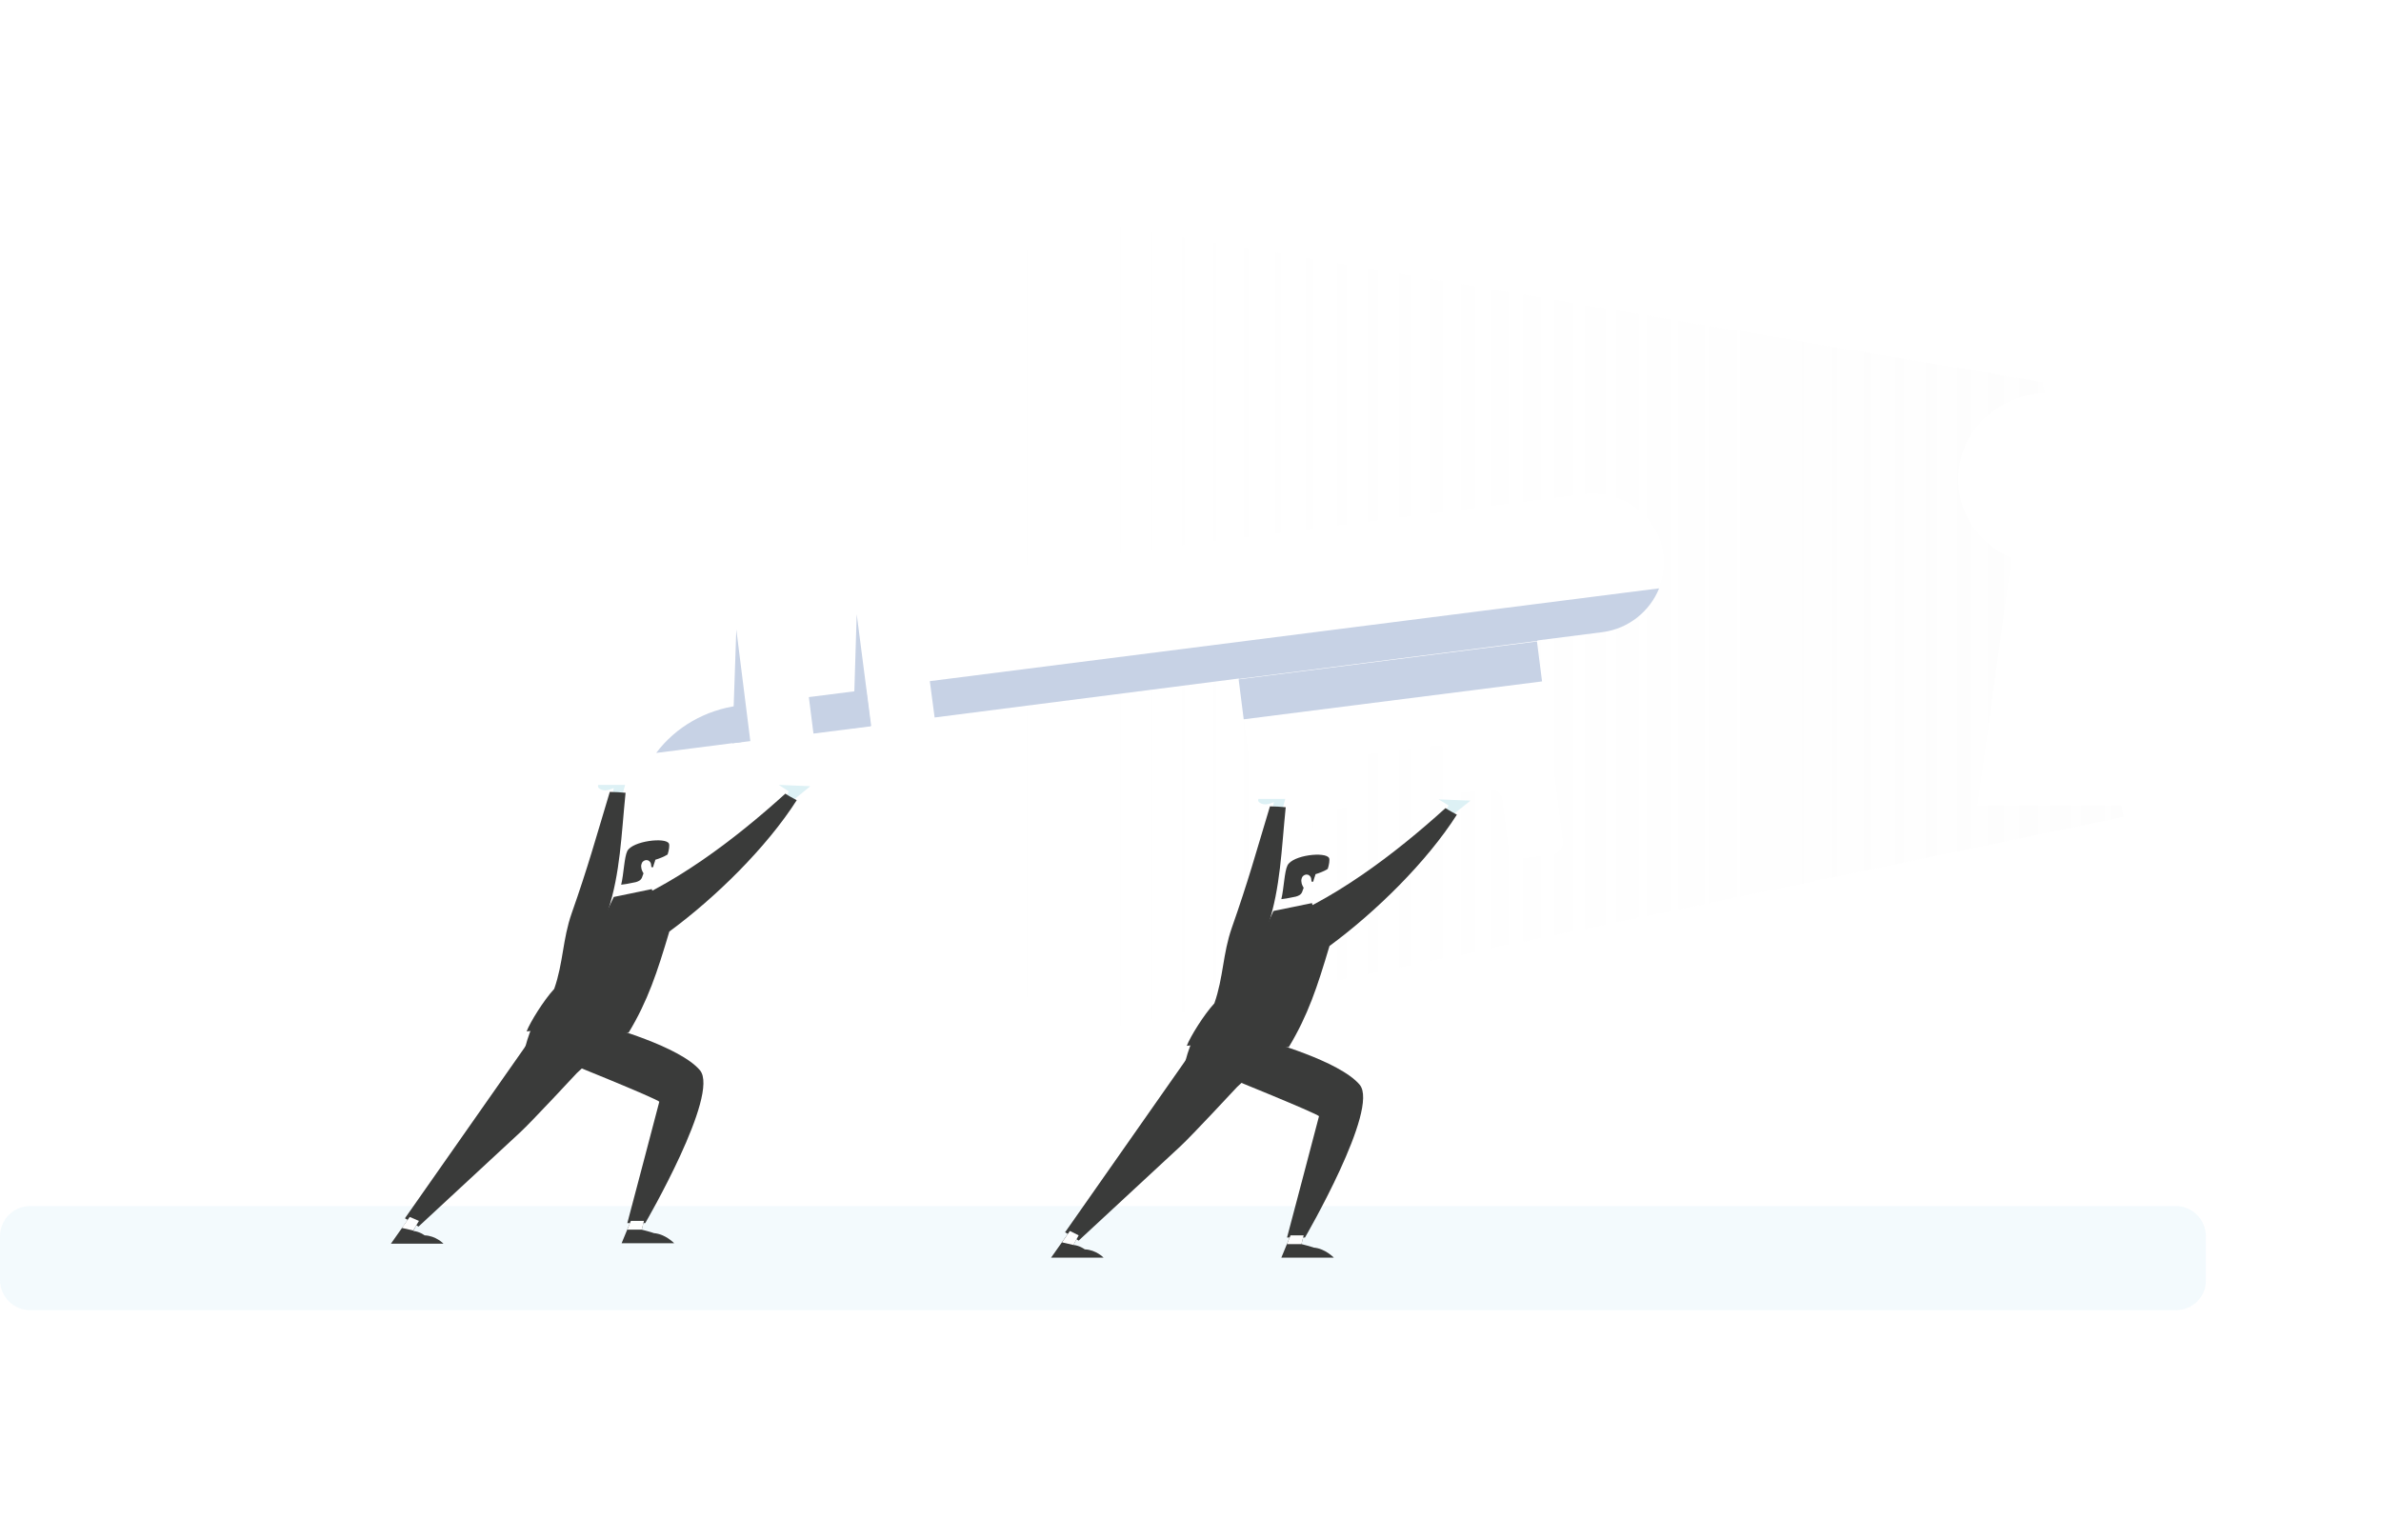 <?xml version="1.0" encoding="UTF-8"?> <!-- Generator: Adobe Illustrator 21.1.0, SVG Export Plug-In . SVG Version: 6.00 Build 0) --> <svg xmlns="http://www.w3.org/2000/svg" xmlns:xlink="http://www.w3.org/1999/xlink" version="1.1" id="Слой_1" x="0px" y="0px" viewBox="0 0 543.9 351.7" style="enable-background:new 0 0 543.9 351.7;" xml:space="preserve"> <style type="text/css"> .st0{opacity:0.2;} .st1{fill:#FFFFFF;} .st2{fill:#FFFFFF;stroke:#40B3DC;stroke-linecap:round;stroke-linejoin:round;stroke-miterlimit:10;} .st3{opacity:0.2;fill:#C7E9F5;} .st4{opacity:0.2;fill:url(#SVGID_1_);} .st5{opacity:0.96;} .st6{fill:#C7D2E5;} .st7{fill:#3A3B3A;} .st8{fill:#DDF1F5;} </style> <g> <g class="st0"> <g class="st0"> <g> <path class="st1" d="M265.3,126.1h-52c-0.3,0-0.6-0.3-0.6-0.6c0-0.3,0.3-0.6,0.6-0.6h52c0.3,0,0.6,0.3,0.6,0.6 C265.9,125.8,265.7,126.1,265.3,126.1z"></path> </g> <g> <path class="st1" d="M150.8,170.5H81c-0.3,0-0.6-0.3-0.6-0.6c0-0.3,0.3-0.6,0.6-0.6h69.8c0.3,0,0.6,0.3,0.6,0.6 C151.4,170.3,151.2,170.5,150.8,170.5z"></path> </g> <g> <path class="st1" d="M53.3,123.2H17.8c-0.3,0-0.6-0.3-0.6-0.6s0.3-0.6,0.6-0.6h35.5c0.3,0,0.6,0.3,0.6,0.6 S53.6,123.2,53.3,123.2z"></path> </g> <g> <path class="st1" d="M159.6,155.7h-18.7c-0.3,0-0.6-0.3-0.6-0.6c0-0.3,0.3-0.6,0.6-0.6h18.7c0.3,0,0.6,0.3,0.6,0.6 C160.2,155.4,159.9,155.7,159.6,155.7z"></path> </g> <g> <path class="st1" d="M211,56.5h-41.5c-0.3,0-0.6-0.3-0.6-0.6c0-0.3,0.3-0.6,0.6-0.6H211c0.3,0,0.6,0.3,0.6,0.6 C211.6,56.2,211.3,56.5,211,56.5z"></path> </g> <g> <path class="st1" d="M193.7,50.2h-11c-0.3,0-0.6-0.3-0.6-0.6s0.3-0.6,0.6-0.6h11c0.3,0,0.6,0.3,0.6,0.6S194,50.2,193.7,50.2z"></path> </g> <g> <path class="st1" d="M420.3,63.5h-71.6c-0.3,0-0.6-0.3-0.6-0.6s0.3-0.6,0.6-0.6h71.6c0.3,0,0.6,0.3,0.6,0.6 S420.6,63.5,420.3,63.5z"></path> </g> <g> <path class="st1" d="M420.3,55.8h-26.9c-0.3,0-0.6-0.3-0.6-0.6c0-0.3,0.3-0.6,0.6-0.6h26.9c0.3,0,0.6,0.3,0.6,0.6 C420.9,55.5,420.6,55.8,420.3,55.8z"></path> </g> <g> <path class="st1" d="M372.5,26.1h-17.1c-0.3,0-0.6-0.3-0.6-0.6s0.3-0.6,0.6-0.6h17.1c0.3,0,0.6,0.3,0.6,0.6 S372.8,26.1,372.5,26.1z"></path> </g> <g> <path class="st1" d="M372.5,33.5h-26.8c-0.3,0-0.6-0.3-0.6-0.6c0-0.3,0.3-0.6,0.6-0.6h26.8c0.3,0,0.6,0.3,0.6,0.6 C373.1,33.2,372.8,33.5,372.5,33.5z"></path> </g> <g> <path class="st1" d="M455.2,130h-16.1c-0.3,0-0.6-0.3-0.6-0.6c0-0.3,0.3-0.6,0.6-0.6h16.1c0.3,0,0.6,0.3,0.6,0.6 C455.8,129.8,455.5,130,455.2,130z"></path> </g> <g> <path class="st1" d="M455.2,138.3h-31.3c-0.3,0-0.6-0.3-0.6-0.6s0.3-0.6,0.6-0.6h31.3c0.3,0,0.6,0.3,0.6,0.6 S455.5,138.3,455.2,138.3z"></path> </g> <g> <path class="st1" d="M106.6,240H63.3c-0.3,0-0.6-0.3-0.6-0.6c0-0.3,0.3-0.6,0.6-0.6h43.3c0.3,0,0.6,0.3,0.6,0.6 C107.2,239.8,106.9,240,106.6,240z"></path> </g> <g> <path class="st1" d="M153.8,310.8h-31.4c-0.3,0-0.6-0.3-0.6-0.6c0-0.3,0.3-0.6,0.6-0.6h31.4c0.3,0,0.6,0.3,0.6,0.6 C154.4,310.6,154.1,310.8,153.8,310.8z"></path> </g> <g> <path class="st1" d="M143.5,319.8h-18.7c-0.3,0-0.6-0.3-0.6-0.6c0-0.3,0.3-0.6,0.6-0.6h18.7c0.3,0,0.6,0.3,0.6,0.6 C144.1,319.6,143.8,319.8,143.5,319.8z"></path> </g> <g> <path class="st1" d="M372.5,338.3h-29.8c-0.3,0-0.6-0.3-0.6-0.6c0-0.3,0.3-0.6,0.6-0.6h29.8c0.3,0,0.6,0.3,0.6,0.6 C373.1,338,372.8,338.3,372.5,338.3z"></path> </g> <g> <path class="st1" d="M372.5,329.6h-8.6c-0.3,0-0.6-0.3-0.6-0.6c0-0.3,0.3-0.6,0.6-0.6h8.6c0.3,0,0.6,0.3,0.6,0.6 C373.1,329.3,372.8,329.6,372.5,329.6z"></path> </g> <g> <path class="st1" d="M106.6,230.1H83c-0.3,0-0.6-0.3-0.6-0.6c0-0.3,0.3-0.6,0.6-0.6h23.6c0.3,0,0.6,0.3,0.6,0.6 C107.2,229.9,106.9,230.1,106.6,230.1z"></path> </g> </g> <g> <path class="st1" d="M477.9,182.3c0-0.3,0.3-0.6,0.6-0.6l0,0c0.3,0,0.6,0.3,0.6,0.6l0,0c0,0.3-0.3,0.6-0.6,0.6l0,0 C478.2,182.9,477.9,182.7,477.9,182.3z M477.9,176.3c0-0.3,0.3-0.6,0.6-0.6l0,0c0.3,0,0.6,0.3,0.6,0.6l0,0c0,0.3-0.3,0.6-0.6,0.6 l0,0C478.2,176.9,477.9,176.6,477.9,176.3z M477.9,170.3c0-0.3,0.3-0.6,0.6-0.6l0,0c0.3,0,0.6,0.3,0.6,0.6l0,0 c0,0.3-0.3,0.6-0.6,0.6l0,0C478.2,170.9,477.9,170.6,477.9,170.3z M477.9,164.3c0-0.3,0.3-0.6,0.6-0.6l0,0c0.3,0,0.6,0.3,0.6,0.6 l0,0c0,0.3-0.3,0.6-0.6,0.6l0,0C478.2,164.9,477.9,164.6,477.9,164.3z M477.9,158.3c0-0.3,0.3-0.6,0.6-0.6l0,0 c0.3,0,0.6,0.3,0.6,0.6l0,0c0,0.3-0.3,0.6-0.6,0.6l0,0C478.2,158.9,477.9,158.6,477.9,158.3z"></path> </g> <g> <g> <g> <g> <path class="st1" d="M29.7,320.4c-0.7,0-1.2-0.5-1.2-1.2v-5.5c0-0.7,0.5-1.2,1.2-1.2c0.7,0,1.2,0.5,1.2,1.2v5.5 C30.9,319.9,30.4,320.4,29.7,320.4z"></path> </g> <g> <path class="st1" d="M29.7,320.4c-0.7,0-1.2-0.5-1.2-1.2v-5.5c0-0.7,0.5-1.2,1.2-1.2c0.7,0,1.2,0.5,1.2,1.2v5.5 C30.9,319.9,30.4,320.4,29.7,320.4z"></path> </g> <g> <path class="st1" d="M32.4,317.7H27c-0.7,0-1.2-0.5-1.2-1.2c0-0.7,0.5-1.2,1.2-1.2h5.5c0.7,0,1.2,0.5,1.2,1.2 C33.6,317.2,33.1,317.7,32.4,317.7z"></path> </g> </g> <g> <g> <path class="st1" d="M233.5,321.6c-0.7,0-1.2-0.5-1.2-1.2V315c0-0.7,0.5-1.2,1.2-1.2c0.7,0,1.2,0.5,1.2,1.2v5.5 C234.7,321.1,234.2,321.6,233.5,321.6z"></path> </g> <g> <path class="st1" d="M233.5,321.6c-0.7,0-1.2-0.5-1.2-1.2V315c0-0.7,0.5-1.2,1.2-1.2c0.7,0,1.2,0.5,1.2,1.2v5.5 C234.7,321.1,234.2,321.6,233.5,321.6z"></path> </g> <g> <path class="st1" d="M236.2,318.9h-5.5c-0.7,0-1.2-0.5-1.2-1.2c0-0.7,0.5-1.2,1.2-1.2h5.5c0.7,0,1.2,0.5,1.2,1.2 C237.4,318.4,236.9,318.9,236.2,318.9z"></path> </g> </g> <g> <g> <path class="st1" d="M106.8,57.1c-0.7,0-1.2-0.5-1.2-1.2v-5.5c0-0.7,0.5-1.2,1.2-1.2c0.7,0,1.2,0.5,1.2,1.2v5.5 C108,56.6,107.5,57.1,106.8,57.1z"></path> </g> <g> <path class="st1" d="M106.8,57.1c-0.7,0-1.2-0.5-1.2-1.2v-5.5c0-0.7,0.5-1.2,1.2-1.2c0.7,0,1.2,0.5,1.2,1.2v5.5 C108,56.6,107.5,57.1,106.8,57.1z"></path> </g> <g> <path class="st1" d="M109.6,54.4h-5.5c-0.7,0-1.2-0.5-1.2-1.2c0-0.7,0.5-1.2,1.2-1.2h5.5c0.7,0,1.2,0.5,1.2,1.2 C110.8,53.9,110.2,54.4,109.6,54.4z"></path> </g> </g> <g> <g> <path class="st1" d="M137.6,22.5c-0.7,0-1.2-0.5-1.2-1.2v-5.5c0-0.7,0.5-1.2,1.2-1.2c0.7,0,1.2,0.5,1.2,1.2v5.5 C138.8,22,138.3,22.5,137.6,22.5z"></path> </g> <g> <path class="st1" d="M137.6,22.5c-0.7,0-1.2-0.5-1.2-1.2v-5.5c0-0.7,0.5-1.2,1.2-1.2c0.7,0,1.2,0.5,1.2,1.2v5.5 C138.8,22,138.3,22.5,137.6,22.5z"></path> </g> <g> <path class="st1" d="M140.4,19.8h-5.5c-0.7,0-1.2-0.5-1.2-1.2c0-0.7,0.5-1.2,1.2-1.2h5.5c0.7,0,1.2,0.5,1.2,1.2 C141.6,19.3,141,19.8,140.4,19.8z"></path> </g> </g> <g> <g> <path class="st1" d="M481.3,8.8c-0.7,0-1.2-0.5-1.2-1.2V2.1c0-0.7,0.5-1.2,1.2-1.2c0.7,0,1.2,0.5,1.2,1.2v5.5 C482.5,8.3,482,8.8,481.3,8.8z"></path> </g> <g> <path class="st1" d="M481.3,8.8c-0.7,0-1.2-0.5-1.2-1.2V2.1c0-0.7,0.5-1.2,1.2-1.2c0.7,0,1.2,0.5,1.2,1.2v5.5 C482.5,8.3,482,8.8,481.3,8.8z"></path> </g> <g> <path class="st1" d="M484,6.1h-5.5c-0.7,0-1.2-0.5-1.2-1.2c0-0.7,0.5-1.2,1.2-1.2h5.5c0.7,0,1.2,0.5,1.2,1.2 C485.2,5.5,484.7,6.1,484,6.1z"></path> </g> </g> <g> <g> <path class="st1" d="M499.9,83.3c-0.7,0-1.2-0.5-1.2-1.2v-5.5c0-0.7,0.5-1.2,1.2-1.2s1.2,0.5,1.2,1.2v5.5 C501.1,82.7,500.5,83.3,499.9,83.3z"></path> </g> <g> <path class="st1" d="M499.9,83.3c-0.7,0-1.2-0.5-1.2-1.2v-5.5c0-0.7,0.5-1.2,1.2-1.2s1.2,0.5,1.2,1.2v5.5 C501.1,82.7,500.5,83.3,499.9,83.3z"></path> </g> <g> <path class="st1" d="M502.6,80.5h-5.5c-0.7,0-1.2-0.5-1.2-1.2c0-0.7,0.5-1.2,1.2-1.2h5.5c0.7,0,1.2,0.5,1.2,1.2 C503.8,80,503.2,80.5,502.6,80.5z"></path> </g> </g> <g> <g> <path class="st1" d="M476.6,346.7c-0.7,0-1.2-0.5-1.2-1.2V340c0-0.7,0.5-1.2,1.2-1.2c0.7,0,1.2,0.5,1.2,1.2v5.5 C477.8,346.1,477.2,346.7,476.6,346.7z"></path> </g> <g> <path class="st1" d="M476.6,346.7c-0.7,0-1.2-0.5-1.2-1.2V340c0-0.7,0.5-1.2,1.2-1.2c0.7,0,1.2,0.5,1.2,1.2v5.5 C477.8,346.1,477.2,346.7,476.6,346.7z"></path> </g> <g> <path class="st1" d="M479.3,344h-5.5c-0.7,0-1.2-0.5-1.2-1.2c0-0.7,0.5-1.2,1.2-1.2h5.5c0.7,0,1.2,0.5,1.2,1.2 C480.5,343.4,480,344,479.3,344z"></path> </g> </g> <g> <g> <path class="st1" d="M64.5,96.6c-0.7,0-1.2-0.5-1.2-1.2v-5.5c0-0.7,0.5-1.2,1.2-1.2c0.7,0,1.2,0.5,1.2,1.2v5.5 C65.7,96.1,65.1,96.6,64.5,96.6z"></path> </g> <g> <path class="st1" d="M64.5,96.6c-0.7,0-1.2-0.5-1.2-1.2v-5.5c0-0.7,0.5-1.2,1.2-1.2c0.7,0,1.2,0.5,1.2,1.2v5.5 C65.7,96.1,65.1,96.6,64.5,96.6z"></path> </g> <g> <path class="st1" d="M67.2,93.9h-5.5c-0.7,0-1.2-0.5-1.2-1.2c0-0.7,0.5-1.2,1.2-1.2h5.5c0.7,0,1.2,0.5,1.2,1.2 C68.4,93.3,67.8,93.9,67.2,93.9z"></path> </g> </g> </g> <g> <g> <g> <path class="st1" d="M438.5,171.1c-2.3,0-4.2-1.9-4.2-4.2s1.9-4.2,4.2-4.2c2.3,0,4.2,1.9,4.2,4.2S440.8,171.1,438.5,171.1z M438.5,165.2c-1,0-1.8,0.8-1.8,1.8c0,1,0.8,1.8,1.8,1.8c1,0,1.8-0.8,1.8-1.8C440.2,166,439.4,165.2,438.5,165.2z"></path> </g> </g> <g> <g> <path class="st1" d="M345.7,99.5c-2.3,0-4.2-1.9-4.2-4.2c0-2.3,1.9-4.2,4.2-4.2c2.3,0,4.2,1.9,4.2,4.2 C349.9,97.6,348,99.5,345.7,99.5z M345.7,93.6c-1,0-1.8,0.8-1.8,1.8s0.8,1.8,1.8,1.8c1,0,1.8-0.8,1.8-1.8 S346.7,93.6,345.7,93.6z"></path> </g> </g> <g> <g> <path class="st1" d="M219.6,99.5c-2.3,0-4.2-1.9-4.2-4.2c0-2.3,1.9-4.2,4.2-4.2s4.2,1.9,4.2,4.2 C223.7,97.6,221.9,99.5,219.6,99.5z M219.6,93.6c-1,0-1.8,0.8-1.8,1.8s0.8,1.8,1.8,1.8c1,0,1.8-0.8,1.8-1.8 S220.5,93.6,219.6,93.6z"></path> </g> </g> <g> <g> <path class="st1" d="M499.8,95.6c-2.3,0-4.2-1.9-4.2-4.2c0-2.3,1.9-4.2,4.2-4.2c2.3,0,4.2,1.9,4.2,4.2 C504,93.7,502.1,95.6,499.8,95.6z M499.8,89.6c-1,0-1.8,0.8-1.8,1.8s0.8,1.8,1.8,1.8s1.8-0.8,1.8-1.8S500.8,89.6,499.8,89.6z"></path> </g> </g> <g> <g> <path class="st1" d="M441.4,55.5c-2.3,0-4.2-1.9-4.2-4.2c0-2.3,1.9-4.2,4.2-4.2c2.3,0,4.2,1.9,4.2,4.2 C445.6,53.6,443.8,55.5,441.4,55.5z M441.4,49.5c-1,0-1.8,0.8-1.8,1.8s0.8,1.8,1.8,1.8s1.8-0.8,1.8-1.8S442.4,49.5,441.4,49.5 z"></path> </g> </g> <g> <g> <path class="st1" d="M137.9,8.6c-0.3,0-0.7,0-1-0.1c-1.5-0.4-2.7-1.6-3-3c-0.3-1.3,0-2.6,0.8-3.6c1-1.3,2.7-1.9,4.3-1.5 c1.5,0.4,2.7,1.6,3,3c0.3,1.3,0,2.6-0.8,3.6C140.3,8,139.1,8.6,137.9,8.6z M137.9,2.6c-0.6,0-1.1,0.2-1.4,0.7 c-0.3,0.4-0.5,1-0.3,1.6c0.1,0.6,0.7,1.1,1.3,1.3c0.7,0.2,1.4-0.1,1.9-0.6c0.3-0.4,0.5-1,0.3-1.6c-0.1-0.6-0.7-1.1-1.3-1.3 C138.2,2.6,138,2.6,137.9,2.6z"></path> </g> </g> <g> <g> <path class="st1" d="M29.6,8.6c-0.3,0-0.7,0-1-0.1c-1.5-0.4-2.7-1.6-3-3c-0.3-1.3,0-2.6,0.8-3.6c1-1.3,2.7-1.9,4.3-1.5 c1.5,0.4,2.7,1.6,3,3c0.3,1.3,0,2.6-0.8,3.6C32.1,8,30.9,8.6,29.6,8.6z M29.6,2.6c-0.6,0-1.1,0.2-1.4,0.7 c-0.3,0.4-0.5,1-0.3,1.6C28,5.4,28.5,6,29.1,6.1C29.8,6.3,30.5,6,31,5.5c0.3-0.4,0.5-1,0.3-1.6c-0.1-0.6-0.7-1.1-1.3-1.3 C29.9,2.6,29.7,2.6,29.6,2.6z"></path> </g> </g> <g> <g> <path class="st1" d="M35.4,96.9c-2.3,0-4.2-1.9-4.2-4.2c0-2.3,1.9-4.2,4.2-4.2c2.3,0,4.2,1.9,4.2,4.2 C39.6,95,37.8,96.9,35.4,96.9z M35.4,90.9c-1,0-1.8,0.8-1.8,1.8s0.8,1.8,1.8,1.8s1.8-0.8,1.8-1.8S36.4,90.9,35.4,90.9z"></path> </g> </g> </g> </g> <g> <g> <g> <path class="st1" d="M412.9,145.7h-29.5c-0.3,0-0.6-0.3-0.6-0.6v-29.5c0-0.3,0.3-0.6,0.6-0.6c0.3,0,0.6,0.3,0.6,0.6v28.9h28.9 c0.3,0,0.6,0.3,0.6,0.6C413.5,145.4,413.2,145.7,412.9,145.7z"></path> </g> <g> <path class="st1" d="M411.3,121.2c-0.3,0-0.6-0.3-0.6-0.6v-2.4h-2.4c-0.3,0-0.6-0.3-0.6-0.6c0-0.3,0.3-0.6,0.6-0.6h3 c0.3,0,0.6,0.3,0.6,0.6v3C411.9,120.9,411.6,121.2,411.3,121.2z"></path> </g> <g> <path class="st1" d="M388,128.2c-0.2,0-0.3-0.1-0.4-0.2c-0.2-0.2-0.2-0.6,0-0.9l6.7-6.7c0.2-0.2,0.6-0.2,0.9,0l6.2,6.2l9.4-9.4 c0.2-0.2,0.6-0.2,0.9,0c0.2,0.2,0.2,0.6,0,0.9l-9.9,9.9c-0.2,0.2-0.6,0.2-0.9,0l-6.2-6.2l-6.3,6.3 C388.3,128.1,388.2,128.2,388,128.2z"></path> </g> <g> <path class="st1" d="M389.2,145.7h-2.4c-0.3,0-0.6-0.3-0.6-0.6v-12.8c0-0.3,0.3-0.6,0.6-0.6h2.4c0.3,0,0.6,0.3,0.6,0.6v12.8 C389.9,145.4,389.6,145.7,389.2,145.7z M387.4,144.5h1.2v-11.6h-1.2V144.5z"></path> </g> <g> <path class="st1" d="M395.8,145.7h-2.4c-0.3,0-0.6-0.3-0.6-0.6v-17.5c0-0.3,0.3-0.6,0.6-0.6h2.4c0.3,0,0.6,0.3,0.6,0.6v17.5 C396.4,145.4,396.1,145.7,395.8,145.7z M394,144.5h1.2v-16.3H394V144.5z"></path> </g> <g> <path class="st1" d="M402.3,145.7h-2.4c-0.3,0-0.6-0.3-0.6-0.6v-12.8c0-0.3,0.3-0.6,0.6-0.6h2.4c0.3,0,0.6,0.3,0.6,0.6v12.8 C402.9,145.4,402.7,145.7,402.3,145.7z M400.5,144.5h1.2v-11.6h-1.2V144.5z"></path> </g> <g> <path class="st1" d="M408.9,145.7h-2.4c-0.3,0-0.6-0.3-0.6-0.6v-19.6c0-0.3,0.3-0.6,0.6-0.6h2.4c0.3,0,0.6,0.3,0.6,0.6v19.6 C409.5,145.4,409.2,145.7,408.9,145.7z M407,144.5h1.2v-18.3H407V144.5z"></path> </g> <g> <g> <path class="st1" d="M408.9,128.6c-0.2,0-0.3-0.1-0.4-0.2l-2.2-2.2c-0.2-0.2-0.2-0.6,0-0.9c0.2-0.2,0.6-0.2,0.9,0l2.2,2.2 c0.2,0.2,0.2,0.6,0,0.9C409.2,128.6,409,128.6,408.9,128.6z"></path> </g> <g> <path class="st1" d="M408.9,132.2c-0.2,0-0.3-0.1-0.4-0.2l-2.2-2.2c-0.2-0.2-0.2-0.6,0-0.9c0.2-0.2,0.6-0.2,0.9,0l2.2,2.2 c0.2,0.2,0.2,0.6,0,0.9C409.2,132.2,409,132.2,408.9,132.2z"></path> </g> <g> <path class="st1" d="M408.9,135.8c-0.2,0-0.3-0.1-0.4-0.2l-2.2-2.2c-0.2-0.2-0.2-0.6,0-0.9c0.2-0.2,0.6-0.2,0.9,0l2.2,2.2 c0.2,0.2,0.2,0.6,0,0.9C409.2,135.8,409,135.8,408.9,135.8z"></path> </g> <g> <path class="st1" d="M408.9,139.4c-0.2,0-0.3-0.1-0.4-0.2l-2.2-2.2c-0.2-0.2-0.2-0.6,0-0.9c0.2-0.2,0.6-0.2,0.9,0l2.2,2.2 c0.2,0.2,0.2,0.6,0,0.9C409.2,139.3,409,139.4,408.9,139.4z"></path> </g> <g> <path class="st1" d="M408.9,143c-0.2,0-0.3-0.1-0.4-0.2l-2.2-2.2c-0.2-0.2-0.2-0.6,0-0.9c0.2-0.2,0.6-0.2,0.9,0l2.2,2.2 c0.2,0.2,0.2,0.6,0,0.9C409.2,142.9,409,143,408.9,143z"></path> </g> <g> <path class="st1" d="M407.9,145.6c-0.2,0-0.3-0.1-0.4-0.2l-1.2-1.2c-0.2-0.2-0.2-0.6,0-0.9c0.2-0.2,0.6-0.2,0.9,0l1.2,1.2 c0.2,0.2,0.2,0.6,0,0.9C408.2,145.5,408,145.6,407.9,145.6z"></path> </g> </g> <g> <g> <path class="st1" d="M402.2,135.8c-0.2,0-0.3-0.1-0.4-0.2l-2.2-2.2c-0.2-0.2-0.2-0.6,0-0.9c0.2-0.2,0.6-0.2,0.9,0l2.2,2.2 c0.2,0.2,0.2,0.6,0,0.9C402.5,135.8,402.4,135.8,402.2,135.8z"></path> </g> <g> <path class="st1" d="M402.2,139.4c-0.2,0-0.3-0.1-0.4-0.2l-2.2-2.2c-0.2-0.2-0.2-0.6,0-0.9c0.2-0.2,0.6-0.2,0.9,0l2.2,2.2 c0.2,0.2,0.2,0.6,0,0.9C402.5,139.3,402.4,139.4,402.2,139.4z"></path> </g> <g> <path class="st1" d="M402.2,143c-0.2,0-0.3-0.1-0.4-0.2l-2.2-2.2c-0.2-0.2-0.2-0.6,0-0.9c0.2-0.2,0.6-0.2,0.9,0l2.2,2.2 c0.2,0.2,0.2,0.6,0,0.9C402.5,142.9,402.4,143,402.2,143z"></path> </g> <g> <path class="st1" d="M401.2,145.6c-0.2,0-0.3-0.1-0.4-0.2l-1.2-1.2c-0.2-0.2-0.2-0.6,0-0.9c0.2-0.2,0.6-0.2,0.9,0l1.2,1.2 c0.2,0.2,0.2,0.6,0,0.9C401.5,145.5,401.4,145.6,401.2,145.6z"></path> </g> </g> <g> <g> <path class="st1" d="M395.5,128.6c-0.2,0-0.3-0.1-0.4-0.2l-0.1-0.1c-0.2-0.2-0.2-0.6,0-0.9c0.2-0.2,0.6-0.2,0.9,0l0.1,0.1 c0.2,0.2,0.2,0.6,0,0.9C395.9,128.6,395.7,128.6,395.5,128.6z"></path> </g> <g> <path class="st1" d="M395.5,132.2c-0.2,0-0.3-0.1-0.4-0.2l-2.2-2.2c-0.2-0.2-0.2-0.6,0-0.9c0.2-0.2,0.6-0.2,0.9,0l2.2,2.2 c0.2,0.2,0.2,0.6,0,0.9C395.9,132.2,395.7,132.2,395.5,132.2z"></path> </g> <g> <path class="st1" d="M395.5,135.8c-0.2,0-0.3-0.1-0.4-0.2l-2.2-2.2c-0.2-0.2-0.2-0.6,0-0.9c0.2-0.2,0.6-0.2,0.9,0l2.2,2.2 c0.2,0.2,0.2,0.6,0,0.9C395.9,135.8,395.7,135.8,395.5,135.8z"></path> </g> <g> <path class="st1" d="M395.5,139.4c-0.2,0-0.3-0.1-0.4-0.2l-2.2-2.2c-0.2-0.2-0.2-0.6,0-0.9c0.2-0.2,0.6-0.2,0.9,0l2.2,2.2 c0.2,0.2,0.2,0.6,0,0.9C395.9,139.3,395.7,139.4,395.5,139.4z"></path> </g> <g> <path class="st1" d="M395.5,143c-0.2,0-0.3-0.1-0.4-0.2l-2.2-2.2c-0.2-0.2-0.2-0.6,0-0.9c0.2-0.2,0.6-0.2,0.9,0l2.2,2.2 c0.2,0.2,0.2,0.6,0,0.9C395.9,142.9,395.7,143,395.5,143z"></path> </g> <g> <path class="st1" d="M394.6,145.6c-0.2,0-0.3-0.1-0.4-0.2l-1.2-1.2c-0.2-0.2-0.2-0.6,0-0.9c0.2-0.2,0.6-0.2,0.9,0l1.2,1.2 c0.2,0.2,0.2,0.6,0,0.9C394.9,145.5,394.7,145.6,394.6,145.6z"></path> </g> </g> <g> <g> <path class="st1" d="M389.1,135.8c-0.2,0-0.3-0.1-0.4-0.2l-2.2-2.2c-0.2-0.2-0.2-0.6,0-0.9c0.2-0.2,0.6-0.2,0.9,0l2.2,2.2 c0.2,0.2,0.2,0.6,0,0.9C389.4,135.8,389.3,135.8,389.1,135.8z"></path> </g> <g> <path class="st1" d="M389.1,139.4c-0.2,0-0.3-0.1-0.4-0.2l-2.2-2.2c-0.2-0.2-0.2-0.6,0-0.9c0.2-0.2,0.6-0.2,0.9,0l2.2,2.2 c0.2,0.2,0.2,0.6,0,0.9C389.4,139.3,389.3,139.4,389.1,139.4z"></path> </g> <g> <path class="st1" d="M389.1,143c-0.2,0-0.3-0.1-0.4-0.2l-2.2-2.2c-0.2-0.2-0.2-0.6,0-0.9c0.2-0.2,0.6-0.2,0.9,0l2.2,2.2 c0.2,0.2,0.2,0.6,0,0.9C389.4,142.9,389.3,143,389.1,143z"></path> </g> <g> <path class="st1" d="M388.1,145.6c-0.2,0-0.3-0.1-0.4-0.2l-1.2-1.2c-0.2-0.2-0.2-0.6,0-0.9c0.2-0.2,0.6-0.2,0.9,0l1.2,1.2 c0.2,0.2,0.2,0.6,0,0.9C388.4,145.5,388.3,145.6,388.1,145.6z"></path> </g> </g> </g> <g> <g> <path class="st1" d="M479,136c-5.8,0-10.6-7.6-10.6-17c0-0.3,0.3-0.6,0.6-0.6h20c0.3,0,0.6,0.3,0.6,0.6 C489.6,128.3,484.8,136,479,136z M469.6,119.6c0.2,8.4,4.3,15.2,9.4,15.2s9.2-6.8,9.4-15.2H469.6z"></path> </g> <g> <path class="st1" d="M483.2,142.3h-8.5c-0.2,0-0.4-0.1-0.5-0.3c-0.1-0.2-0.1-0.4,0-0.6l1.3-2.5c0.1-0.2,0.3-0.3,0.5-0.3h0.7 c0.4,0,0.6-0.3,0.6-0.6c0-0.2-0.1-0.3-0.2-0.5l-0.4-0.4c-0.6-0.6-0.8-1.5-0.4-2.3c0.1-0.3,0.4-0.4,0.7-0.3 c1.2,0.4,2.4,0.4,3.6,0c0.3-0.1,0.6,0,0.7,0.3c0.4,0.8,0.2,1.7-0.4,2.3l-0.4,0.4c-0.1,0.1-0.2,0.3-0.2,0.5 c0,0.4,0.3,0.6,0.6,0.6h0.7c0.2,0,0.4,0.1,0.5,0.3l1.3,2.5c0.1,0.2,0.1,0.4,0,0.6C483.6,142.2,483.4,142.3,483.2,142.3z M475.8,141.1h6.5l-0.7-1.3h-0.3c-1,0-1.9-0.8-1.9-1.9c0-0.5,0.2-1,0.5-1.3l0.4-0.4c0.1-0.1,0.2-0.3,0.2-0.4 c-1,0.2-2.1,0.2-3.1,0c0,0.2,0.1,0.3,0.2,0.4l0.4,0.4c0.3,0.3,0.5,0.8,0.5,1.3c0,1-0.8,1.9-1.9,1.9h-0.3L475.8,141.1z"></path> </g> <g> <path class="st1" d="M484.2,146.5h-10.3c-0.3,0-0.6-0.3-0.6-0.6v-4.1c0-0.3,0.3-0.6,0.6-0.6h10.3c0.3,0,0.6,0.3,0.6,0.6v4.1 C484.8,146.2,484.5,146.5,484.2,146.5z M474.4,145.3h9.1v-2.9h-9.1V145.3z"></path> </g> <g> <path class="st1" d="M486.6,149h-15.2c-0.2,0-0.4-0.1-0.5-0.3c-0.1-0.2-0.1-0.4,0-0.6l1.2-2.6c0.1-0.2,0.3-0.3,0.5-0.3h12.8 c0.2,0,0.4,0.1,0.5,0.3l1.2,2.6c0.1,0.2,0.1,0.4,0,0.6C487,148.9,486.8,149,486.6,149z M472.3,147.8h13.3l-0.6-1.4h-12 L472.3,147.8z"></path> </g> <g> <path class="st1" d="M480.6,144.4h-3.1c-0.3,0-0.6-0.3-0.6-0.6c0-0.3,0.3-0.6,0.6-0.6h3.1c0.3,0,0.6,0.3,0.6,0.6 C481.2,144.1,480.9,144.4,480.6,144.4z"></path> </g> <g> <path class="st1" d="M469.7,134.9c-0.6,0-1.1-0.2-1.6-0.5c-0.7-0.4-1.2-1.1-1.5-1.5c-0.7-1-1.1-2-1.5-3.1 c-0.2-0.6-0.4-1.4-0.1-2.3c0.3-1,1.1-1.6,1.9-1.7c0.7,0,1.2,0.3,1.7,0.6l0.2,0.1c0.3,0.2,0.8,0.3,1,0.2 c0.3-0.2,0.6-0.2,0.8,0.1c0.2,0.3,0.2,0.6-0.1,0.8c-0.6,0.5-1.4,0.4-2.3-0.1l-0.3-0.2c-0.4-0.2-0.7-0.4-1-0.4 c-0.4,0-0.7,0.4-0.8,0.8c-0.1,0.4-0.1,0.9,0.1,1.6c0.3,1,0.7,1.9,1.3,2.8c0.4,0.6,0.7,0.9,1.1,1.2c0.4,0.3,0.9,0.4,1.3,0.3 c0.4-0.1,0.8-0.4,1.1-0.9c0.3-0.5,0.4-1.1,0.6-1.6c0.1-0.3,0.4-0.5,0.7-0.4c0.3,0.1,0.5,0.4,0.4,0.7c-0.2,0.6-0.3,1.3-0.7,1.9 c-0.4,0.8-1.1,1.3-1.8,1.5C470.1,134.8,469.9,134.9,469.7,134.9z"></path> </g> <g> <path class="st1" d="M488.3,134.9c-0.2,0-0.4,0-0.6-0.1c-0.7-0.2-1.4-0.7-1.8-1.5c-0.4-0.6-0.5-1.3-0.7-1.9 c-0.1-0.3,0.1-0.7,0.4-0.7c0.3-0.1,0.7,0.1,0.7,0.4c0.1,0.6,0.3,1.2,0.6,1.6c0.3,0.5,0.7,0.8,1.1,0.9c0.4,0.1,0.9,0,1.3-0.3 c0.4-0.2,0.7-0.6,1.1-1.2c0.6-0.8,1-1.8,1.3-2.8c0.1-0.5,0.3-1.1,0.1-1.6c-0.1-0.4-0.4-0.8-0.8-0.8c-0.3,0-0.6,0.2-1,0.4 l-0.3,0.2c-0.9,0.5-1.7,0.6-2.3,0.1c-0.3-0.2-0.3-0.6-0.1-0.8c0.2-0.3,0.6-0.3,0.8-0.1c0.2,0.2,0.6,0,1-0.2l0.2-0.1 c0.5-0.3,1-0.6,1.7-0.6c0.9,0,1.7,0.7,1.9,1.7c0.2,0.8,0,1.6-0.1,2.3c-0.3,1.1-0.8,2.2-1.5,3.1c-0.3,0.4-0.8,1.1-1.5,1.5 C489.5,134.7,488.9,134.9,488.3,134.9z"></path> </g> </g> <g> <g> <path class="st1" d="M80.6,24.9H77c-0.3,0-0.5-0.2-0.6-0.5c0-0.1-1.5-8.9-2.3-14.7c-0.8-6.3,4.2-9.4,4.4-9.6 C78.7,0,79,0,79.1,0.1c0.2,0.1,5.2,3.3,4.4,9.6c-0.8,5.9-2.3,14.7-2.3,14.7C81.2,24.7,80.9,24.9,80.6,24.9z M77.6,23.7h2.6 c0.3-1.9,1.5-9.1,2.2-14.2c0.6-4.7-2.5-7.4-3.5-8.2c-1,0.8-4.1,3.5-3.5,8.2C76,14.6,77.2,21.8,77.6,23.7z"></path> </g> <g> <path class="st1" d="M78.8,12.8c-1.5,0-2.8-1.2-2.8-2.8c0-1.5,1.2-2.8,2.8-2.8c1.5,0,2.8,1.2,2.8,2.8 C81.6,11.5,80.4,12.8,78.8,12.8z M78.8,8.4c-0.9,0-1.6,0.7-1.6,1.6c0,0.9,0.7,1.6,1.6,1.6c0.9,0,1.6-0.7,1.6-1.6 C80.4,9.1,79.7,8.4,78.8,8.4z"></path> </g> <g> <g> <path class="st1" d="M85.2,30.7C85.2,30.7,85.2,30.7,85.2,30.7c-0.3,0-0.5-0.2-0.6-0.5c0-0.1-1.3-5-3.9-7.1h-3.8 c-2.6,2.1-3.9,7.1-3.9,7.1c-0.1,0.3-0.3,0.4-0.6,0.5c-0.3,0-0.5-0.2-0.6-0.4c-3.5-10.3,3.6-14.2,3.6-14.2 c0.3-0.2,0.7,0,0.8,0.3c0.2,0.3,0,0.7-0.3,0.8c-0.2,0.1-5.4,3-3.6,10.9c0.7-1.8,2-4.5,3.9-6c0.1-0.1,0.2-0.1,0.4-0.1h4.2 c0.1,0,0.3,0,0.4,0.1c2,1.5,3.2,4.2,3.9,6c1.8-7.9-3.4-10.8-3.6-10.9c-0.3-0.2-0.4-0.5-0.3-0.8c0.2-0.3,0.5-0.4,0.8-0.3 c0.1,0,7.1,3.9,3.6,14.2C85.7,30.5,85.5,30.7,85.2,30.7z"></path> </g> </g> <g> <g> <path class="st2" d="M80.9,22.5"></path> </g> </g> <g> <path class="st1" d="M78.8,29.2c-0.2,0-0.4-0.1-0.5-0.2c-0.8-1-1.1-2-0.9-2.8c0.3-0.9,1.1-1.3,1.2-1.3c0.1,0,0.3,0,0.4,0 c0.1,0,0.9,0.4,1.2,1.3c0.2,0.8-0.1,1.7-0.9,2.8C79.2,29.1,79,29.2,78.8,29.2z M78.8,26.1c-0.1,0.1-0.2,0.2-0.2,0.4 c-0.1,0.3,0,0.6,0.2,1c0.2-0.4,0.3-0.7,0.2-1C79,26.3,78.9,26.2,78.8,26.1z"></path> </g> </g> <g> <g> <path class="st1" d="M389.6,41.4c-0.8,0-1.6-0.3-2.1-0.9l-5.1-5.1c-1.2-1.2-1.2-3.1,0-4.3l1.8-1.8c1.1-1.1,3.1-1.1,4.3,0 l5.1,5.1c1.2,1.2,1.2,3.1,0,4.3l-1.8,1.8C391.2,41.1,390.4,41.4,389.6,41.4z M386.3,29.7c-0.5,0-0.9,0.2-1.3,0.5l-1.8,1.8 c-0.7,0.7-0.7,1.8,0,2.6l5.1,5.1c0.7,0.7,1.9,0.7,2.6,0l1.8-1.8c0.7-0.7,0.7-1.8,0-2.6l-5.1-5.1 C387.3,29.9,386.8,29.7,386.3,29.7z"></path> </g> <g> <path class="st1" d="M389.6,39.2c-0.2,0-0.3-0.1-0.4-0.2l-5.3-5.3c-0.2-0.2-0.2-0.6,0-0.9l2-2c0.2-0.2,0.6-0.2,0.9,0l5.3,5.3 c0.2,0.2,0.2,0.6,0,0.9l-2,2C389.9,39.1,389.7,39.2,389.6,39.2z M385.2,33.3l4.4,4.4l1.2-1.2l-4.4-4.4L385.2,33.3z"></path> </g> <g> <path class="st1" d="M403,25.6c-0.2,0-0.3-0.1-0.4-0.2l-1.6-1.6c-0.2-0.2-0.2-0.6,0-0.9l4.3-4.3c0.2-0.2,0.6-0.2,0.9,0l1.6,1.6 c0.2,0.2,0.2,0.6,0,0.9l-4.3,4.3C403.3,25.6,403.1,25.6,403,25.6z M402.2,23.4l0.7,0.7l3.5-3.5l-0.7-0.7L402.2,23.4z"></path> </g> <g> <path class="st1" d="M408.3,22.3c-0.2,0-0.3-0.1-0.4-0.2l-1-1c-0.2-0.2-0.2-0.6,0-0.9c0.2-0.2,0.6-0.2,0.9,0l1,1 c0.2,0.2,0.2,0.6,0,0.9C408.6,22.2,408.4,22.3,408.3,22.3z"></path> </g> <g> <path class="st1" d="M404,26.6c-0.2,0-0.3-0.1-0.4-0.2l-1-1c-0.2-0.2-0.2-0.6,0-0.9c0.2-0.2,0.6-0.2,0.9,0l1,1 c0.2,0.2,0.2,0.6,0,0.9C404.3,26.6,404.1,26.6,404,26.6z"></path> </g> <g> <path class="st1" d="M406.1,24.5c-0.2,0-0.3-0.1-0.4-0.2l-1-1c-0.2-0.2-0.2-0.6,0-0.9c0.2-0.2,0.6-0.2,0.9,0l1,1 c0.2,0.2,0.2,0.6,0,0.9C406.4,24.4,406.3,24.5,406.1,24.5z"></path> </g> <g> <path class="st1" d="M391.5,33.9c-0.2,0-0.3-0.1-0.4-0.2l-1.9-1.9c-0.2-0.2-0.2-0.6,0-0.9l14.7-14.7c0.7-0.7,2-0.7,2.7,0 c0.7,0.7,0.7,2,0,2.7l-14.7,14.7C391.8,33.8,391.6,33.9,391.5,33.9z M390.5,31.4l1,1l14.3-14.3c0.3-0.3,0.3-0.7,0-1 c-0.3-0.3-0.7-0.3-1,0L390.5,31.4z"></path> </g> </g> <g> <g> <path class="st1" d="M187.2,165.7h-22c-0.3,0-0.6-0.3-0.6-0.6v-29.5c0-0.3,0.3-0.6,0.6-0.6h22c0.3,0,0.6,0.3,0.6,0.6v29.5 C187.8,165.5,187.5,165.7,187.2,165.7z M165.8,164.5h20.8v-28.3h-20.8V164.5z"></path> </g> <g> <g> <path class="st1" d="M182.7,146.3h-13.1c-0.3,0-0.6-0.3-0.6-0.6v-5.3c0-0.3,0.3-0.6,0.6-0.6h13.1c0.3,0,0.6,0.3,0.6,0.6v5.3 C183.3,146.1,183,146.3,182.7,146.3z M170.2,145.1h11.9V141h-11.9V145.1z"></path> </g> <g> <path class="st1" d="M182.7,151h-13.1c-0.3,0-0.6-0.3-0.6-0.6s0.3-0.6,0.6-0.6h13.1c0.3,0,0.6,0.3,0.6,0.6S183,151,182.7,151z "></path> </g> <g> <path class="st1" d="M182.7,155.7h-13.1c-0.3,0-0.6-0.3-0.6-0.6c0-0.3,0.3-0.6,0.6-0.6h13.1c0.3,0,0.6,0.3,0.6,0.6 C183.3,155.4,183,155.7,182.7,155.7z"></path> </g> <g> <path class="st1" d="M175.7,160.3h-6c-0.3,0-0.6-0.3-0.6-0.6c0-0.3,0.3-0.6,0.6-0.6h6c0.3,0,0.6,0.3,0.6,0.6 C176.3,160.1,176,160.3,175.7,160.3z"></path> </g> </g> </g> <g> <g> <path class="st1" d="M297.1,43.3c-8.5,0-15.3-6.9-15.3-15.3c0-8.5,6.9-15.3,15.3-15.3c8.5,0,15.3,6.9,15.3,15.3 C312.5,36.4,305.6,43.3,297.1,43.3z M297.1,13.8c-7.8,0-14.1,6.3-14.1,14.1s6.3,14.1,14.1,14.1c7.8,0,14.1-6.3,14.1-14.1 S304.9,13.8,297.1,13.8z"></path> </g> <g> <path class="st1" d="M297.1,43.3c-0.3,0-0.6-0.3-0.6-0.6V27.9c0-0.2,0.1-0.3,0.2-0.4l10.4-10.4c0.2-0.2,0.6-0.2,0.9,0 c0.2,0.2,0.2,0.6,0,0.9l-10.2,10.2v14.5C297.7,43,297.5,43.3,297.1,43.3z"></path> </g> <g> <path class="st1" d="M308,38.5c-0.2,0-0.3-0.1-0.4-0.2l-10-10c-0.2-0.2-0.2-0.6,0-0.9c0.2-0.2,0.6-0.2,0.9,0l10,10 c0.2,0.2,0.2,0.6,0,0.9C308.3,38.4,308.2,38.5,308,38.5z"></path> </g> <g> <path class="st1" d="M297.1,32.5c-0.2,0-0.3-0.1-0.4-0.2c-0.2-0.2-0.2-0.6,0-0.9l2.4-2.4c0.2-0.2,0.6-0.2,0.9,0 c0.2,0.2,0.2,0.6,0,0.9l-2.4,2.4C297.4,32.4,297.3,32.5,297.1,32.5z"></path> </g> <g> <path class="st1" d="M297.1,36c-0.2,0-0.3-0.1-0.4-0.2c-0.2-0.2-0.2-0.6,0-0.9l3.9-3.9c0.2-0.2,0.6-0.2,0.9,0 c0.2,0.2,0.2,0.6,0,0.9l-3.9,3.9C297.4,35.9,297.3,36,297.1,36z"></path> </g> <g> <path class="st1" d="M297.1,39.4c-0.2,0-0.3-0.1-0.4-0.2c-0.2-0.2-0.2-0.6,0-0.9l5.6-5.6c0.2-0.2,0.6-0.2,0.9,0 c0.2,0.2,0.2,0.6,0,0.9l-5.6,5.6C297.4,39.3,297.3,39.4,297.1,39.4z"></path> </g> <g> <path class="st1" d="M297.1,42.8c-0.2,0-0.3-0.1-0.4-0.2c-0.2-0.2-0.2-0.6,0-0.9l7.6-7.6c0.2-0.2,0.6-0.2,0.9,0s0.2,0.6,0,0.9 l-7.6,7.6C297.4,42.8,297.3,42.8,297.1,42.8z"></path> </g> <g> <path class="st1" d="M300.7,42.7c-0.2,0-0.3-0.1-0.4-0.2c-0.2-0.2-0.2-0.6,0-0.9l5.7-5.7c0.2-0.2,0.6-0.2,0.9,0 c0.2,0.2,0.2,0.6,0,0.9l-5.7,5.7C301.1,42.6,300.9,42.7,300.7,42.7z"></path> </g> </g> <g> <g> <path class="st1" d="M229.7,43.3h-29.5c-0.3,0-0.6-0.3-0.6-0.6V13.2c0-0.3,0.3-0.6,0.6-0.6h29.5c0.3,0,0.6,0.3,0.6,0.6v29.5 C230.3,43,230.1,43.3,229.7,43.3z M200.8,42.1h28.3V13.8h-28.3V42.1z"></path> </g> <g> <path class="st1" d="M212,38.8h-7c-0.3,0-0.6-0.3-0.6-0.6v-7c0-0.3,0.3-0.6,0.6-0.6h7c0.3,0,0.6,0.3,0.6,0.6v7 C212.6,38.6,212.3,38.8,212,38.8z M205.7,37.6h5.8v-5.8h-5.8V37.6z"></path> </g> <g> <path class="st1" d="M224.9,38.8h-7c-0.3,0-0.6-0.3-0.6-0.6v-7c0-0.3,0.3-0.6,0.6-0.6h7c0.3,0,0.6,0.3,0.6,0.6v7 C225.5,38.6,225.2,38.8,224.9,38.8z M218.6,37.6h5.8v-5.8h-5.8V37.6z"></path> </g> <g> <path class="st1" d="M219,24.2c-0.1,0-0.2,0-0.3-0.1l-3.7-1.9l-3.8,1.9c-0.2,0.1-0.4,0.1-0.6,0c-0.2-0.1-0.3-0.3-0.3-0.5V13.2 c0-0.3,0.3-0.6,0.6-0.6h8c0.3,0,0.6,0.3,0.6,0.6v10.4c0,0.2-0.1,0.4-0.3,0.5C219.2,24.1,219.1,24.2,219,24.2z M211.6,13.8v8.8 l3.2-1.6c0.2-0.1,0.4-0.1,0.5,0l3,1.6v-8.8H211.6z"></path> </g> </g> <g> <g> <path class="st1" d="M413.4,347h-29.5c-0.3,0-0.6-0.3-0.6-0.6V322c0-0.3,0.3-0.6,0.6-0.6h29.5c0.3,0,0.6,0.3,0.6,0.6v24.4 C414,346.7,413.7,347,413.4,347z M384.5,345.7h28.3v-23.2h-28.3V345.7z"></path> </g> <g> <path class="st1" d="M413.4,328.3h-29.5c-0.3,0-0.6-0.3-0.6-0.6c0-0.3,0.3-0.6,0.6-0.6h29.5c0.3,0,0.6,0.3,0.6,0.6 C414,328.1,413.7,328.3,413.4,328.3z"></path> </g> <g> <path class="st1" d="M386.7,325.5c-0.2,0-0.3-0.1-0.4-0.2c-0.1-0.1-0.2-0.3-0.2-0.4c0-0.2,0.1-0.3,0.2-0.4 c0.2-0.2,0.6-0.2,0.8,0c0.1,0.1,0.2,0.3,0.2,0.4c0,0.1-0.1,0.3-0.2,0.4C387,325.4,386.9,325.5,386.7,325.5z"></path> </g> <g> <path class="st1" d="M390.4,325.5c-0.2,0-0.3-0.1-0.4-0.2c-0.1-0.1-0.2-0.3-0.2-0.4c0-0.2,0.1-0.3,0.2-0.4 c0.2-0.2,0.6-0.2,0.9,0c0.1,0.1,0.2,0.3,0.2,0.4c0,0.2-0.1,0.3-0.2,0.4C390.7,325.4,390.6,325.5,390.4,325.5z"></path> </g> <g> <path class="st1" d="M394.2,325.5c-0.2,0-0.3-0.1-0.4-0.2c-0.1-0.1-0.2-0.3-0.2-0.4c0-0.2,0.1-0.3,0.2-0.4 c0.2-0.2,0.6-0.2,0.8,0c0.1,0.1,0.2,0.3,0.2,0.4c0,0.1-0.1,0.3-0.2,0.4C394.5,325.4,394.3,325.5,394.2,325.5z"></path> </g> <g> <path class="st1" d="M409.5,339.5h-21.8c-0.3,0-0.6-0.3-0.6-0.6v-7.3c0-0.3,0.3-0.6,0.6-0.6h21.8c0.3,0,0.6,0.3,0.6,0.6v7.3 C410.1,339.2,409.9,339.5,409.5,339.5z M388.4,338.3h20.6v-6.1h-20.6V338.3z"></path> </g> <g> <path class="st1" d="M409.5,343.4h-21.8c-0.3,0-0.6-0.3-0.6-0.6c0-0.3,0.3-0.6,0.6-0.6h21.8c0.3,0,0.6,0.3,0.6,0.6 C410.1,343.1,409.9,343.4,409.5,343.4z"></path> </g> </g> <g> <g> <path class="st1" d="M492.5,39.7h-27.1c-1,0-1.8-0.8-1.8-1.8V20.4c0-1,0.8-1.8,1.8-1.8h27.1c1,0,1.8,0.8,1.8,1.8v17.5 C494.3,38.9,493.5,39.7,492.5,39.7z M465.5,19.8c-0.3,0-0.6,0.3-0.6,0.6v17.5c0,0.3,0.3,0.6,0.6,0.6h27.1 c0.3,0,0.6-0.3,0.6-0.6V20.4c0-0.3-0.3-0.6-0.6-0.6H465.5z"></path> </g> <g> <path class="st1" d="M482.4,31.3h-6.8c-0.3,0-0.6-0.3-0.6-0.6v-3.9c0-0.3,0.3-0.6,0.6-0.6h6.8c0.3,0,0.6,0.3,0.6,0.6v3.9 C483,31.1,482.7,31.3,482.4,31.3z M476.2,30.1h5.6v-2.7h-5.6V30.1z"></path> </g> <g> <path class="st1" d="M482.8,19.8c-0.3,0-0.6-0.3-0.6-0.6v-1.3c0-0.3-0.3-0.6-0.6-0.6h-5.2c-0.3,0-0.6,0.3-0.6,0.6v1.3 c0,0.3-0.3,0.6-0.6,0.6s-0.6-0.3-0.6-0.6v-1.3c0-1,0.8-1.8,1.8-1.8h5.2c1,0,1.8,0.8,1.8,1.8v1.3 C483.4,19.5,483.1,19.8,482.8,19.8z"></path> </g> <g> <path class="st1" d="M475.6,30.2h-8.5c-1.9,0-3.5-1.6-3.5-3.5c0-0.3,0.3-0.6,0.6-0.6c0.3,0,0.6,0.3,0.6,0.6 c0,1.3,1,2.3,2.3,2.3h8.5c0.3,0,0.6,0.3,0.6,0.6C476.2,29.9,475.9,30.2,475.6,30.2z"></path> </g> <g> <path class="st1" d="M490.9,30.2h-8.5c-0.3,0-0.6-0.3-0.6-0.6c0-0.3,0.3-0.6,0.6-0.6h8.5c1.3,0,2.3-1,2.3-2.3 c0-0.3,0.3-0.6,0.6-0.6c0.3,0,0.6,0.3,0.6,0.6C494.3,28.6,492.8,30.2,490.9,30.2z"></path> </g> </g> <g> <g> <path class="st1" d="M122.4,109.8c-7.7,0-13.9-6.2-13.9-13.9c0-7.7,6.2-13.9,13.9-13.9s13.9,6.2,13.9,13.9 C136.3,103.6,130.1,109.8,122.4,109.8z M122.4,83.3c-7,0-12.7,5.7-12.7,12.7c0,7,5.7,12.7,12.7,12.7c7,0,12.7-5.7,12.7-12.7 C135.1,89,129.4,83.3,122.4,83.3z"></path> </g> <g> <path class="st1" d="M122.4,107.2c-6.2,0-11.3-5.1-11.3-11.3c0-6.2,5.1-11.3,11.3-11.3c6.2,0,11.3,5.1,11.3,11.3 C133.7,102.2,128.6,107.2,122.4,107.2z M122.4,85.9c-5.6,0-10.1,4.5-10.1,10.1c0,5.6,4.5,10.1,10.1,10.1s10.1-4.5,10.1-10.1 C132.5,90.4,127.9,85.9,122.4,85.9z"></path> </g> <g> <path class="st1" d="M126.8,100.4c-0.1,0-0.3,0-0.4-0.1c-0.3-0.2-0.3-0.6-0.1-0.8c0.8-1,1.3-2.2,1.3-3.5c0-2.9-2.4-5.3-5.3-5.3 c-0.3,0-0.6-0.3-0.6-0.6c0-0.3,0.3-0.6,0.6-0.6c3.6,0,6.5,2.9,6.5,6.5c0,1.6-0.6,3.1-1.6,4.3 C127.2,100.3,127,100.4,126.8,100.4z"></path> </g> <g> <path class="st1" d="M128.6,102c-0.1,0-0.3-0.1-0.4-0.2l-5.7-5.4c-0.2-0.2-0.2-0.6,0-0.9c0.2-0.2,0.6-0.2,0.9,0l5.7,5.4 c0.2,0.2,0.2,0.6,0,0.9C128.9,102,128.7,102,128.6,102z"></path> </g> <g> <path class="st1" d="M112.8,87.4c-0.2,0-0.3-0.1-0.4-0.2l-2.1-2.1c-0.2-0.2-0.2-0.6,0-0.9c0.2-0.2,0.6-0.2,0.9,0l2.1,2.1 c0.2,0.2,0.2,0.6,0,0.9C113.1,87.3,113,87.4,112.8,87.4z"></path> </g> <g> <path class="st1" d="M132,87.4c-0.2,0-0.3-0.1-0.4-0.2c-0.2-0.2-0.2-0.6,0-0.9l2.1-2.1c0.2-0.2,0.6-0.2,0.9,0 c0.2,0.2,0.2,0.6,0,0.9l-2.1,2.1C132.3,87.3,132.1,87.4,132,87.4z"></path> </g> <g> <path class="st1" d="M122.4,83.3c-0.3,0-0.6-0.3-0.6-0.6v-2.3c0-0.3,0.3-0.6,0.6-0.6s0.6,0.3,0.6,0.6v2.3 C123,83,122.7,83.3,122.4,83.3z"></path> </g> <g> <path class="st1" d="M125.2,80.4h-5.6c-0.3,0-0.6-0.3-0.6-0.6c0-0.3,0.3-0.6,0.6-0.6h5.6c0.3,0,0.6,0.3,0.6,0.6 C125.8,80.1,125.5,80.4,125.2,80.4z"></path> </g> </g> <g> <g> <path class="st1" d="M296.2,109.1c-7.3,0-13.2-5.9-13.2-13.2c0-7.3,5.9-13.2,13.2-13.2c7.3,0,13.2,5.9,13.2,13.2 C309.4,103.2,303.5,109.1,296.2,109.1z M296.2,83.9c-6.6,0-12,5.4-12,12s5.4,12,12,12c6.6,0,12-5.4,12-12 S302.8,83.9,296.2,83.9z"></path> </g> <g> <path class="st1" d="M296.2,83.9c-0.3,0-0.6-0.3-0.6-0.6v-2.1c0-0.3,0.3-0.6,0.6-0.6c0.3,0,0.6,0.3,0.6,0.6v2.1 C296.8,83.6,296.5,83.9,296.2,83.9z"></path> </g> <g> <path class="st1" d="M298.9,81.1h-5.3c-0.3,0-0.6-0.3-0.6-0.6s0.3-0.6,0.6-0.6h5.3c0.3,0,0.6,0.3,0.6,0.6 S299.2,81.1,298.9,81.1z"></path> </g> <g> <path class="st1" d="M282.6,89.2L282.6,89.2c-0.2,0-0.3-0.1-0.4-0.2c-1.8-1.8-1.8-4.8,0-6.6c1.8-1.8,4.8-1.8,6.6,0 c0.2,0.2,0.2,0.6,0,0.9l-5.7,5.7C283,89.2,282.8,89.2,282.6,89.2z M285.5,82.3c-0.9,0-1.8,0.4-2.4,1c-1.2,1.2-1.3,3.1-0.4,4.4 l4.8-4.8C286.9,82.5,286.2,82.3,285.5,82.3z"></path> </g> <g> <path class="st1" d="M309.7,89.2c-0.2,0-0.3-0.1-0.4-0.2l-5.7-5.7c-0.2-0.2-0.2-0.6,0-0.9c1.8-1.8,4.8-1.8,6.6,0 c1.8,1.8,1.8,4.8,0,6.6C310.1,89.2,309.9,89.2,309.7,89.2z M304.9,82.9l4.8,4.8c0.9-1.4,0.8-3.2-0.4-4.4 C308.2,82.1,306.2,82,304.9,82.9z"></path> </g> <g> <path class="st1" d="M296.2,96.5c-0.2,0-0.3-0.1-0.4-0.2l-3.8-3.8c-0.2-0.2-0.2-0.6,0-0.9c0.2-0.2,0.6-0.2,0.9,0l3.3,3.3 l5.5-5.5c0.2-0.2,0.6-0.2,0.9,0c0.2,0.2,0.2,0.6,0,0.9l-5.9,5.9C296.5,96.4,296.3,96.5,296.2,96.5z"></path> </g> <g> <path class="st1" d="M286.7,108.9c-0.1,0-0.2,0-0.3-0.1c-0.3-0.2-0.4-0.5-0.2-0.8l1.5-2.6c0.2-0.3,0.5-0.4,0.8-0.2 c0.3,0.2,0.4,0.5,0.2,0.8l-1.5,2.6C287.1,108.8,286.9,108.9,286.7,108.9z"></path> </g> <g> <path class="st1" d="M305.7,108.9c-0.2,0-0.4-0.1-0.5-0.3l-1.5-2.6c-0.2-0.3-0.1-0.7,0.2-0.8c0.3-0.2,0.7-0.1,0.8,0.2l1.5,2.6 c0.2,0.3,0.1,0.7-0.2,0.8C305.9,108.8,305.8,108.9,305.7,108.9z"></path> </g> </g> <g> <g> <path class="st1" d="M35.5,75.9c-0.1,0-0.3,0-0.4-0.1l-8.7-7c-1.8-1.4-2.8-3.6-2.8-5.8V45.8c0-0.3,0.3-0.6,0.6-0.6H47 c0.3,0,0.6,0.3,0.6,0.6v17c0,2.3-1,4.4-2.8,5.9l-8.8,7C35.8,75.9,35.7,75.9,35.5,75.9z M24.9,46.4v16.5c0,1.9,0.9,3.7,2.3,4.9 l8.3,6.7l8.5-6.7c1.5-1.2,2.4-3,2.4-4.9V46.4H24.9z"></path> </g> <g> <path class="st1" d="M34.8,61.3c-0.1,0-0.3-0.1-0.4-0.2l-3.9-3.6c-0.2-0.2-0.3-0.6,0-0.9c0.2-0.2,0.6-0.3,0.9,0l3.5,3.2 l5.1-5.1c0.2-0.2,0.6-0.2,0.9,0s0.2,0.6,0,0.9l-5.5,5.5C35.2,61.2,35,61.3,34.8,61.3z"></path> </g> </g> <g> <g> <g> <path class="st1" d="M87.4,351.7c-3.3,0-6-2.7-6-6c0-3.3,2.7-6,6-6c3.3,0,6,2.7,6,6C93.4,349,90.7,351.7,87.4,351.7z M87.4,340.8c-2.7,0-4.8,2.2-4.8,4.8c0,2.7,2.2,4.8,4.8,4.8c2.7,0,4.8-2.2,4.8-4.8C92.2,343,90,340.8,87.4,340.8z"></path> </g> </g> <g> <path class="st1" d="M78.1,342.4c-1.6,0-2.9-1.3-2.9-2.9c0-1.6,1.3-2.9,2.9-2.9c1.6,0,2.9,1.3,2.9,2.9 C80.9,341.1,79.6,342.4,78.1,342.4z M78.1,337.8c-0.9,0-1.7,0.7-1.7,1.7c0,0.9,0.7,1.7,1.7,1.7c0.9,0,1.7-0.7,1.7-1.7 C79.7,338.6,79,337.8,78.1,337.8z"></path> </g> <g> <path class="st1" d="M81.8,346.2c-0.2,0-0.4-0.1-0.5-0.3l-2.6-4.1c-0.2-0.3-0.1-0.7,0.2-0.8c0.3-0.2,0.7-0.1,0.8,0.2l2.6,4.1 c0.2,0.3,0.1,0.7-0.2,0.8C82,346.2,81.9,346.2,81.8,346.2z"></path> </g> <g> <path class="st1" d="M86.6,340.8c-0.1,0-0.1,0-0.2,0l-7.1-2.5c-0.3-0.1-0.5-0.5-0.4-0.8c0.1-0.3,0.5-0.5,0.8-0.4l7.1,2.5 c0.3,0.1,0.5,0.5,0.4,0.8C87,340.7,86.8,340.8,86.6,340.8z"></path> </g> <g> <g> <path class="st1" d="M68.7,351.7c-3.3,0-6-2.7-6-6c0-3.3,2.7-6,6-6c3.3,0,6,2.7,6,6C74.8,349,72.1,351.7,68.7,351.7z M68.7,340.8c-2.7,0-4.8,2.2-4.8,4.8c0,2.7,2.2,4.8,4.8,4.8c2.7,0,4.8-2.2,4.8-4.8C73.6,343,71.4,340.8,68.7,340.8z"></path> </g> </g> <g> <path class="st1" d="M74.4,346.2c-0.1,0-0.2,0-0.3-0.1c-0.3-0.2-0.4-0.6-0.2-0.8l2.6-4.1c0.2-0.3,0.6-0.4,0.8-0.2 c0.3,0.2,0.4,0.6,0.2,0.8l-2.6,4.1C74.7,346.1,74.6,346.2,74.4,346.2z"></path> </g> <g> <path class="st1" d="M69.6,340.8c-0.2,0-0.5-0.2-0.6-0.4c-0.1-0.3,0.1-0.7,0.4-0.8l7.1-2.5c0.3-0.1,0.7,0.1,0.8,0.4 c0.1,0.3-0.1,0.7-0.4,0.8l-7.1,2.5C69.7,340.8,69.6,340.8,69.6,340.8z"></path> </g> </g> <g> <g> <path class="st1" d="M296.2,187c-0.3,0-0.6-0.1-0.9-0.4c-0.2-0.2-0.3-0.5-0.3-0.8c0-0.3,0.1-0.6,0.3-0.9c0.4-0.4,1.3-0.4,1.7,0 c0.2,0.2,0.4,0.5,0.4,0.9c0,0.3-0.1,0.6-0.4,0.8C296.8,186.9,296.5,187,296.2,187z"></path> </g> <g> <path class="st1" d="M295,179.7c0-0.7,0.5-1.2,1.2-1.2l0,0c0.7,0,1.2,0.5,1.2,1.2l0,0c0,0.7-0.5,1.2-1.2,1.2l0,0 C295.5,180.9,295,180.4,295,179.7z M295,173.7c0-0.7,0.5-1.2,1.2-1.2l0,0c0.7,0,1.2,0.5,1.2,1.2l0,0c0,0.7-0.5,1.2-1.2,1.2l0,0 C295.5,174.9,295,174.3,295,173.7z M295,167.6c0-0.7,0.5-1.2,1.2-1.2l0,0c0.7,0,1.2,0.5,1.2,1.2l0,0c0,0.7-0.5,1.2-1.2,1.2l0,0 C295.5,168.8,295,168.3,295,167.6z M295,161.6c0-0.7,0.5-1.2,1.2-1.2l0,0c0.7,0,1.2,0.5,1.2,1.2l0,0c0,0.7-0.5,1.2-1.2,1.2l0,0 C295.5,162.8,295,162.2,295,161.6z M295,155.5c0-0.7,0.5-1.2,1.2-1.2l0,0c0.7,0,1.2,0.5,1.2,1.2l0,0c0,0.7-0.5,1.2-1.2,1.2l0,0 C295.5,156.7,295,156.2,295,155.5z M295,149.5c0-0.7,0.5-1.2,1.2-1.2l0,0c0.7,0,1.2,0.5,1.2,1.2l0,0c0,0.7-0.5,1.2-1.2,1.2l0,0 C295.5,150.7,295,150.1,295,149.5z M295,143.4c0-0.7,0.5-1.2,1.2-1.2l0,0c0.7,0,1.2,0.5,1.2,1.2l0,0c0,0.7-0.5,1.2-1.2,1.2l0,0 C295.5,144.6,295,144.1,295,143.4z M295,137.4c0-0.7,0.5-1.2,1.2-1.2l0,0c0.7,0,1.2,0.5,1.2,1.2l0,0c0,0.7-0.5,1.2-1.2,1.2l0,0 C295.5,138.6,295,138,295,137.4z M295,131.3c0-0.7,0.5-1.2,1.2-1.2l0,0c0.7,0,1.2,0.5,1.2,1.2l0,0c0,0.7-0.5,1.2-1.2,1.2l0,0 C295.5,132.5,295,132,295,131.3z M295,125.2c0-0.7,0.5-1.2,1.2-1.2l0,0c0.7,0,1.2,0.5,1.2,1.2l0,0c0,0.7-0.5,1.2-1.2,1.2l0,0 C295.5,126.5,295,125.9,295,125.2z"></path> </g> <g> <path class="st1" d="M296.2,120.4c-0.3,0-0.6-0.1-0.9-0.3c-0.2-0.2-0.3-0.5-0.3-0.9c0-0.3,0.1-0.6,0.3-0.8 c0.4-0.4,1.3-0.5,1.7,0c0.2,0.2,0.4,0.5,0.4,0.8c0,0.3-0.1,0.6-0.4,0.9C296.8,120.3,296.5,120.4,296.2,120.4z"></path> </g> </g> <g> <g> <path class="st1" d="M398.1,187c-0.3,0-0.6-0.1-0.9-0.4c-0.2-0.2-0.3-0.5-0.3-0.8c0-0.3,0.1-0.6,0.3-0.9c0.4-0.4,1.3-0.4,1.7,0 c0.2,0.2,0.3,0.5,0.3,0.9c0,0.3-0.1,0.6-0.3,0.8C398.7,186.9,398.4,187,398.1,187z"></path> </g> <g> <path class="st1" d="M396.9,180.2c0-0.7,0.5-1.2,1.2-1.2l0,0c0.7,0,1.2,0.5,1.2,1.2l0,0c0,0.7-0.5,1.2-1.2,1.2l0,0 C397.4,181.4,396.9,180.9,396.9,180.2z M396.9,174.7c0-0.7,0.5-1.2,1.2-1.2l0,0c0.7,0,1.2,0.5,1.2,1.2l0,0 c0,0.7-0.5,1.2-1.2,1.2l0,0C397.4,175.9,396.9,175.4,396.9,174.7z M396.9,169.1c0-0.7,0.5-1.2,1.2-1.2l0,0 c0.7,0,1.2,0.5,1.2,1.2l0,0c0,0.7-0.5,1.2-1.2,1.2l0,0C397.4,170.3,396.9,169.8,396.9,169.1z M396.9,163.6 c0-0.7,0.5-1.2,1.2-1.2l0,0c0.7,0,1.2,0.5,1.2,1.2l0,0c0,0.7-0.5,1.2-1.2,1.2l0,0C397.4,164.8,396.9,164.3,396.9,163.6z M396.9,158c0-0.7,0.5-1.2,1.2-1.2l0,0c0.7,0,1.2,0.5,1.2,1.2l0,0c0,0.7-0.5,1.2-1.2,1.2l0,0 C397.4,159.2,396.9,158.7,396.9,158z"></path> </g> <g> <path class="st1" d="M398.1,153.7c-0.3,0-0.6-0.1-0.9-0.3c-0.2-0.2-0.3-0.5-0.3-0.9c0-0.3,0.1-0.6,0.3-0.9 c0.5-0.4,1.3-0.4,1.7,0c0.2,0.2,0.3,0.5,0.3,0.9c0,0.3-0.1,0.6-0.3,0.9C398.7,153.6,398.4,153.7,398.1,153.7z"></path> </g> </g> <g> <g> <path class="st1" d="M398.1,313.7c-0.3,0-0.6-0.1-0.9-0.3c-0.2-0.2-0.3-0.5-0.3-0.9c0-0.3,0.1-0.6,0.3-0.9 c0.4-0.4,1.3-0.4,1.7,0c0.2,0.2,0.3,0.5,0.3,0.9c0,0.3-0.1,0.6-0.3,0.9C398.7,313.6,398.4,313.7,398.1,313.7z"></path> </g> </g> <g> <g> <path class="st1" d="M296.2,72.5c-0.3,0-0.6-0.1-0.9-0.3c-0.2-0.2-0.3-0.5-0.3-0.9c0-0.3,0.1-0.6,0.3-0.9 c0.4-0.4,1.3-0.4,1.7,0c0.2,0.2,0.4,0.5,0.4,0.9c0,0.3-0.1,0.6-0.4,0.9C296.8,72.4,296.5,72.5,296.2,72.5z"></path> </g> <g> <path class="st1" d="M295,64.9c0-0.7,0.5-1.2,1.2-1.2l0,0c0.7,0,1.2,0.5,1.2,1.2l0,0c0,0.7-0.5,1.2-1.2,1.2l0,0 C295.5,66.1,295,65.6,295,64.9z M295,58.6c0-0.7,0.5-1.2,1.2-1.2l0,0c0.7,0,1.2,0.5,1.2,1.2l0,0c0,0.7-0.5,1.2-1.2,1.2l0,0 C295.5,59.8,295,59.3,295,58.6z"></path> </g> <g> <path class="st1" d="M296.2,53.5c-0.3,0-0.6-0.1-0.9-0.3c-0.2-0.2-0.3-0.5-0.3-0.9c0-0.3,0.1-0.6,0.3-0.9 c0.5-0.4,1.3-0.4,1.7,0c0.2,0.2,0.4,0.5,0.4,0.9c0,0.3-0.1,0.6-0.3,0.9C296.8,53.3,296.5,53.5,296.2,53.5z"></path> </g> </g> <g> <g> <path class="st1" d="M290.1,151c-0.3,0-0.6-0.1-0.9-0.4c-0.2-0.2-0.3-0.5-0.3-0.8c0-0.3,0.1-0.6,0.3-0.9c0.4-0.4,1.3-0.4,1.7,0 c0.2,0.2,0.4,0.5,0.4,0.9c0,0.3-0.1,0.6-0.4,0.8C290.7,150.8,290.4,151,290.1,151z"></path> </g> <g> <path class="st1" d="M282.7,149.8c0-0.7,0.5-1.2,1.2-1.2l0,0c0.7,0,1.2,0.5,1.2,1.2l0,0c0,0.7-0.5,1.2-1.2,1.2l0,0 C283.3,151,282.7,150.4,282.7,149.8z M276.6,149.8c0-0.7,0.5-1.2,1.2-1.2l0,0c0.7,0,1.2,0.5,1.2,1.2l0,0c0,0.7-0.5,1.2-1.2,1.2 l0,0C277.1,151,276.6,150.4,276.6,149.8z M270.5,149.8c0-0.7,0.5-1.2,1.2-1.2l0,0c0.7,0,1.2,0.5,1.2,1.2l0,0 c0,0.7-0.5,1.2-1.2,1.2l0,0C271,151,270.5,150.4,270.5,149.8z M264.3,149.8c0-0.7,0.5-1.2,1.2-1.2l0,0c0.7,0,1.2,0.5,1.2,1.2 l0,0c0,0.7-0.5,1.2-1.2,1.2l0,0C264.9,151,264.3,150.4,264.3,149.8z M258.2,149.8c0-0.7,0.5-1.2,1.2-1.2l0,0 c0.7,0,1.2,0.5,1.2,1.2l0,0c0,0.7-0.5,1.2-1.2,1.2l0,0C258.7,151,258.2,150.4,258.2,149.8z M252.1,149.8c0-0.7,0.5-1.2,1.2-1.2 l0,0c0.7,0,1.2,0.5,1.2,1.2l0,0c0,0.7-0.5,1.2-1.2,1.2l0,0C252.6,151,252.1,150.4,252.1,149.8z M245.9,149.8 c0-0.7,0.5-1.2,1.2-1.2l0,0c0.7,0,1.2,0.5,1.2,1.2l0,0c0,0.7-0.5,1.2-1.2,1.2l0,0C246.5,151,245.9,150.4,245.9,149.8z M239.8,149.8c0-0.7,0.5-1.2,1.2-1.2l0,0c0.7,0,1.2,0.5,1.2,1.2l0,0c0,0.7-0.5,1.2-1.2,1.2l0,0 C240.3,151,239.8,150.4,239.8,149.8z M233.7,149.8c0-0.7,0.5-1.2,1.2-1.2l0,0c0.7,0,1.2,0.5,1.2,1.2l0,0c0,0.7-0.5,1.2-1.2,1.2 l0,0C234.2,151,233.7,150.4,233.7,149.8z M227.5,149.8c0-0.7,0.5-1.2,1.2-1.2l0,0c0.7,0,1.2,0.5,1.2,1.2l0,0 c0,0.7-0.5,1.2-1.2,1.2l0,0C228.1,151,227.5,150.4,227.5,149.8z M221.4,149.8c0-0.7,0.5-1.2,1.2-1.2l0,0c0.7,0,1.2,0.5,1.2,1.2 l0,0c0,0.7-0.5,1.2-1.2,1.2l0,0C221.9,151,221.4,150.4,221.4,149.8z M215.3,149.8c0-0.7,0.5-1.2,1.2-1.2l0,0 c0.7,0,1.2,0.5,1.2,1.2l0,0c0,0.7-0.5,1.2-1.2,1.2l0,0C215.8,151,215.3,150.4,215.3,149.8z M209.1,149.8c0-0.7,0.5-1.2,1.2-1.2 l0,0c0.7,0,1.2,0.5,1.2,1.2l0,0c0,0.7-0.5,1.2-1.2,1.2l0,0C209.7,151,209.1,150.4,209.1,149.8z M203,149.8 c0-0.7,0.5-1.2,1.2-1.2l0,0c0.7,0,1.2,0.5,1.2,1.2l0,0c0,0.7-0.5,1.2-1.2,1.2l0,0C203.5,151,203,150.4,203,149.8z M196.9,149.8 c0-0.7,0.5-1.2,1.2-1.2l0,0c0.7,0,1.2,0.5,1.2,1.2l0,0c0,0.7-0.5,1.2-1.2,1.2l0,0C197.4,151,196.9,150.4,196.9,149.8z"></path> </g> <g> <path class="st1" d="M191.9,151c-0.3,0-0.6-0.1-0.9-0.4c-0.2-0.2-0.3-0.5-0.3-0.8c0-0.3,0.1-0.6,0.3-0.9c0.5-0.4,1.3-0.4,1.7,0 c0.2,0.2,0.3,0.5,0.3,0.9c0,0.3-0.1,0.6-0.3,0.9C192.6,150.8,192.3,151,191.9,151z"></path> </g> </g> <g> <path class="st1" d="M77.6,119.4c0-0.7,0.5-1.2,1.2-1.2l0,0c0.7,0,1.2,0.5,1.2,1.2l0,0c0,0.7-0.5,1.2-1.2,1.2l0,0 C78.2,120.6,77.6,120,77.6,119.4z M77.6,113.4c0-0.7,0.5-1.2,1.2-1.2l0,0c0.7,0,1.2,0.5,1.2,1.2l0,0c0,0.7-0.5,1.2-1.2,1.2l0,0 C78.2,114.6,77.6,114,77.6,113.4z M77.6,107.3c0-0.7,0.5-1.2,1.2-1.2l0,0c0.7,0,1.2,0.5,1.2,1.2l0,0c0,0.7-0.5,1.2-1.2,1.2l0,0 C78.2,108.5,77.6,108,77.6,107.3z M77.6,101.3c0-0.7,0.5-1.2,1.2-1.2l0,0c0.7,0,1.2,0.5,1.2,1.2l0,0c0,0.7-0.5,1.2-1.2,1.2l0,0 C78.2,102.5,77.6,102,77.6,101.3z M77.6,95.3c0-0.7,0.5-1.2,1.2-1.2l0,0c0.7,0,1.2,0.5,1.2,1.2l0,0c0,0.7-0.5,1.2-1.2,1.2l0,0 C78.2,96.5,77.6,96,77.6,95.3z M77.6,89.3c0-0.7,0.5-1.2,1.2-1.2l0,0c0.7,0,1.2,0.5,1.2,1.2l0,0c0,0.7-0.5,1.2-1.2,1.2l0,0 C78.2,90.5,77.6,90,77.6,89.3z M77.6,83.3c0-0.7,0.5-1.2,1.2-1.2l0,0c0.7,0,1.2,0.5,1.2,1.2l0,0c0,0.7-0.5,1.2-1.2,1.2l0,0 C78.2,84.5,77.6,84,77.6,83.3z M77.6,77.3c0-0.7,0.5-1.2,1.2-1.2l0,0c0.7,0,1.2,0.5,1.2,1.2l0,0c0,0.7-0.5,1.2-1.2,1.2l0,0 C78.2,78.5,77.6,77.9,77.6,77.3z M77.6,71.2c0-0.7,0.5-1.2,1.2-1.2l0,0c0.7,0,1.2,0.5,1.2,1.2l0,0c0,0.7-0.5,1.2-1.2,1.2l0,0 C78.2,72.5,77.6,71.9,77.6,71.2z M77.6,65.2c0-0.7,0.5-1.2,1.2-1.2l0,0c0.7,0,1.2,0.5,1.2,1.2l0,0c0,0.7-0.5,1.2-1.2,1.2l0,0 C78.2,66.4,77.6,65.9,77.6,65.2z M77.6,59.2c0-0.7,0.5-1.2,1.2-1.2l0,0c0.7,0,1.2,0.5,1.2,1.2l0,0c0,0.7-0.5,1.2-1.2,1.2l0,0 C78.2,60.4,77.6,59.9,77.6,59.2z M77.6,53.2c0-0.7,0.5-1.2,1.2-1.2l0,0c0.7,0,1.2,0.5,1.2,1.2l0,0c0,0.7-0.5,1.2-1.2,1.2l0,0 C78.2,54.4,77.6,53.9,77.6,53.2z M77.6,47.2c0-0.7,0.5-1.2,1.2-1.2l0,0c0.7,0,1.2,0.5,1.2,1.2l0,0c0,0.7-0.5,1.2-1.2,1.2l0,0 C78.2,48.4,77.6,47.9,77.6,47.2z M77.6,41.2c0-0.7,0.5-1.2,1.2-1.2l0,0c0.7,0,1.2,0.5,1.2,1.2l0,0c0,0.7-0.5,1.2-1.2,1.2l0,0 C78.2,42.4,77.6,41.8,77.6,41.2z"></path> </g> <g> <path class="st1" d="M77.6,329.3c0-0.7,0.5-1.2,1.2-1.2l0,0c0.7,0,1.2,0.5,1.2,1.2l0,0c0,0.7-0.5,1.2-1.2,1.2l0,0 C78.2,330.5,77.6,330,77.6,329.3z M77.6,323.3c0-0.7,0.5-1.2,1.2-1.2l0,0c0.7,0,1.2,0.5,1.2,1.2l0,0c0,0.7-0.5,1.2-1.2,1.2l0,0 C78.2,324.5,77.6,324,77.6,323.3z"></path> </g> <g> <path class="st1" d="M95.8,95.3c0-0.7,0.5-1.2,1.2-1.2l0,0c0.7,0,1.2,0.5,1.2,1.2l0,0c0,0.7-0.5,1.2-1.2,1.2l0,0 C96.3,96.5,95.8,96,95.8,95.3z M89.8,95.3c0-0.7,0.5-1.2,1.2-1.2l0,0c0.7,0,1.2,0.5,1.2,1.2l0,0c0,0.7-0.5,1.2-1.2,1.2l0,0 C90.3,96.5,89.8,96,89.8,95.3z M83.8,95.3c0-0.7,0.5-1.2,1.2-1.2l0,0c0.7,0,1.2,0.5,1.2,1.2l0,0c0,0.7-0.5,1.2-1.2,1.2l0,0 C84.3,96.5,83.8,96,83.8,95.3z"></path> </g> <g> <path class="st1" d="M272.8,27.9c0-0.7,0.5-1.2,1.2-1.2l0,0c0.7,0,1.2,0.5,1.2,1.2l0,0c0,0.7-0.5,1.2-1.2,1.2l0,0 C273.3,29.1,272.8,28.6,272.8,27.9z M266.7,27.9c0-0.7,0.5-1.2,1.2-1.2l0,0c0.7,0,1.2,0.5,1.2,1.2l0,0c0,0.7-0.5,1.2-1.2,1.2 l0,0C267.3,29.1,266.7,28.6,266.7,27.9z M260.7,27.9c0-0.7,0.5-1.2,1.2-1.2l0,0c0.7,0,1.2,0.5,1.2,1.2l0,0 c0,0.7-0.5,1.2-1.2,1.2l0,0C261.3,29.1,260.7,28.6,260.7,27.9z M254.7,27.9c0-0.7,0.5-1.2,1.2-1.2l0,0c0.7,0,1.2,0.5,1.2,1.2 l0,0c0,0.7-0.5,1.2-1.2,1.2l0,0C255.2,29.1,254.7,28.6,254.7,27.9z M248.7,27.9c0-0.7,0.5-1.2,1.2-1.2l0,0 c0.7,0,1.2,0.5,1.2,1.2l0,0c0,0.7-0.5,1.2-1.2,1.2l0,0C249.2,29.1,248.7,28.6,248.7,27.9z M242.7,27.9c0-0.7,0.5-1.2,1.2-1.2 l0,0c0.7,0,1.2,0.5,1.2,1.2l0,0c0,0.7-0.5,1.2-1.2,1.2l0,0C243.2,29.1,242.7,28.6,242.7,27.9z"></path> </g> <g> <path class="st1" d="M450.4,30.1c0-0.7,0.5-1.2,1.2-1.2l0,0c0.7,0,1.2,0.5,1.2,1.2l0,0c0,0.7-0.5,1.2-1.2,1.2l0,0 C450.9,31.3,450.4,30.8,450.4,30.1z M444.4,30.1c0-0.7,0.5-1.2,1.2-1.2l0,0c0.7,0,1.2,0.5,1.2,1.2l0,0c0,0.7-0.5,1.2-1.2,1.2 l0,0C444.9,31.3,444.4,30.8,444.4,30.1z M438.3,30.1c0-0.7,0.5-1.2,1.2-1.2l0,0c0.7,0,1.2,0.5,1.2,1.2l0,0 c0,0.7-0.5,1.2-1.2,1.2l0,0C438.9,31.3,438.3,30.8,438.3,30.1z M432.3,30.1c0-0.7,0.5-1.2,1.2-1.2l0,0c0.7,0,1.2,0.5,1.2,1.2 l0,0c0,0.7-0.5,1.2-1.2,1.2l0,0C432.9,31.3,432.3,30.8,432.3,30.1z M426.3,30.1c0-0.7,0.5-1.2,1.2-1.2l0,0 c0.7,0,1.2,0.5,1.2,1.2l0,0c0,0.7-0.5,1.2-1.2,1.2l0,0C426.9,31.3,426.3,30.8,426.3,30.1z M420.3,30.1c0-0.7,0.5-1.2,1.2-1.2 l0,0c0.7,0,1.2,0.5,1.2,1.2l0,0c0,0.7-0.5,1.2-1.2,1.2l0,0C420.8,31.3,420.3,30.8,420.3,30.1z M414.3,30.1 c0-0.7,0.5-1.2,1.2-1.2l0,0c0.7,0,1.2,0.5,1.2,1.2l0,0c0,0.7-0.5,1.2-1.2,1.2l0,0C414.8,31.3,414.3,30.8,414.3,30.1z"></path> </g> <g> <path class="st1" d="M70.8,59.3c0-0.7,0.5-1.2,1.2-1.2l0,0c0.7,0,1.2,0.5,1.2,1.2l0,0c0,0.7-0.5,1.2-1.2,1.2l0,0 C71.4,60.6,70.8,60,70.8,59.3z M64.8,59.3c0-0.7,0.5-1.2,1.2-1.2l0,0c0.7,0,1.2,0.5,1.2,1.2l0,0c0,0.7-0.5,1.2-1.2,1.2l0,0 C65.4,60.6,64.8,60,64.8,59.3z M58.8,59.3c0-0.7,0.5-1.2,1.2-1.2l0,0c0.7,0,1.2,0.5,1.2,1.2l0,0c0,0.7-0.5,1.2-1.2,1.2l0,0 C59.3,60.6,58.8,60,58.8,59.3z M52.8,59.3c0-0.7,0.5-1.2,1.2-1.2l0,0c0.7,0,1.2,0.5,1.2,1.2l0,0c0,0.7-0.5,1.2-1.2,1.2l0,0 C53.3,60.6,52.8,60,52.8,59.3z"></path> </g> </g> </g> <path class="st3" d="M497,299.3H6.9c-3.8,0-6.9-3.1-6.9-6.9l0-10c0-3.8,3.1-6.9,6.9-6.9H497c3.8,0,6.9,3.1,6.9,6.9v10 C504,296.2,500.9,299.3,497,299.3z"></path> <linearGradient id="SVGID_1_" gradientUnits="userSpaceOnUse" x1="231.095" y1="143.484" x2="485.1" y2="143.484"> <stop offset="0" style="stop-color:#FFFFFF;stop-opacity:0"></stop> <stop offset="0.287" style="stop-color:#F8F8F8;stop-opacity:0.202"></stop> <stop offset="0.995" style="stop-color:#F2F2F2;stop-opacity:0.7"></stop> </linearGradient> <polygon class="st4" points="466.6,87.3 231.1,47.6 231.1,239.4 485.1,186.6 "></polygon> <g class="st5"> <image style="overflow:visible;opacity:0.9;" width="634" height="856" transform="matrix(0.24 0 0 0.24 391.756 34.324)"> </image> <g> <path class="st1" d="M488.3,109.5c0-10.9-9.2-19.7-20.5-19.7c-11.3,0-20.5,8.8-20.5,19.7c0,8,5,14.9,12.2,18l-7.8,56.6h33.8 l-7.9-57.3C483.9,123.5,488.3,117,488.3,109.5z"></path> </g> </g> <g class="st5"> <path class="st1" d="M453.2,70.4v3.2h-10.5l0-2.7c3.1-5.1,4.9-8.2,5.5-9.4c0.6-1.2,0.9-2.1,0.9-2.8c0-0.5-0.1-0.9-0.3-1.2 c-0.2-0.3-0.4-0.4-0.8-0.4c-0.4,0-0.6,0.1-0.8,0.4c-0.2,0.3-0.3,0.8-0.3,1.7v1.8h-4.3v-0.7c0-1.1,0.1-1.9,0.2-2.5 c0.1-0.6,0.4-1.2,0.8-1.8s1-1,1.7-1.4c0.7-0.3,1.5-0.5,2.5-0.5c1.9,0,3.3,0.5,4.3,1.4c1,0.9,1.5,2.1,1.5,3.6 c0,1.1-0.3,2.2-0.8,3.5c-0.5,1.2-2.2,3.8-4.8,7.7H453.2z"></path> <path class="st1" d="M467.2,61v6.4c0,1.4-0.1,2.5-0.2,3.2s-0.5,1.3-1,1.8c-0.5,0.6-1.1,1-1.8,1.2c-0.7,0.3-1.5,0.4-2.3,0.4 c-1.1,0-2.1-0.1-2.8-0.4c-0.8-0.3-1.4-0.7-1.8-1.2s-0.8-1.1-1-1.8S456,69,456,67.7V61c0-1.7,0.2-3.1,0.5-3.9 c0.3-0.9,0.9-1.6,1.8-2.1s2-0.8,3.3-0.8c1,0,2,0.2,2.8,0.5c0.8,0.4,1.4,0.8,1.8,1.3s0.7,1.1,0.8,1.8 C467.1,58.5,467.2,59.6,467.2,61z M462.5,59.4c0-1,0-1.6-0.1-1.9c-0.1-0.3-0.3-0.4-0.7-0.4c-0.4,0-0.6,0.1-0.7,0.4 c-0.1,0.3-0.2,0.9-0.2,1.9v9.3c0,1.1,0.1,1.8,0.2,2s0.3,0.3,0.7,0.3s0.6-0.1,0.7-0.4c0.1-0.3,0.2-0.9,0.2-1.8V59.4z"></path> <path class="st1" d="M477.2,54.6v19h-4.8V63.4c0-1.5,0-2.4-0.1-2.7c-0.1-0.3-0.3-0.5-0.6-0.7c-0.3-0.2-1-0.2-2.1-0.2h-0.5v-2.2 c2.3-0.5,4-1.5,5.2-3H477.2z"></path> <path class="st1" d="M480,68.6h4.8c0,0.9,0,1.4,0,1.7c0,0.2,0.1,0.4,0.3,0.6c0.2,0.2,0.4,0.2,0.7,0.2c0.2,0,0.4-0.1,0.6-0.2 c0.2-0.1,0.2-0.3,0.3-0.6c0-0.2,0-0.7,0-1.4v-3c-0.2,0.5-0.6,0.9-1.1,1.1s-1.1,0.4-1.8,0.4c-0.9,0-1.6-0.2-2.3-0.7 c-0.7-0.5-1.1-1-1.3-1.7c-0.2-0.7-0.3-1.5-0.3-2.7v-1.5c0-1.3,0.1-2.3,0.2-3s0.4-1.3,0.8-1.8c0.4-0.6,1-1,1.8-1.3s1.7-0.5,2.7-0.5 c1.3,0,2.3,0.2,3.1,0.5s1.4,0.9,1.9,1.5c0.4,0.7,0.7,1.4,0.8,2.1c0.1,0.7,0.1,2.1,0.1,4.2v2.6c0,2.3,0,3.8-0.1,4.5 c-0.1,0.8-0.3,1.5-0.8,2.2c-0.5,0.7-1.1,1.2-2,1.5s-1.8,0.5-2.9,0.5c-1.3,0-2.4-0.2-3.3-0.6c-0.9-0.4-1.5-1-1.8-1.8 C480.2,70.7,480,69.8,480,68.6z M484.8,62.6c0,0.8,0.1,1.3,0.3,1.5c0.2,0.2,0.4,0.3,0.6,0.3c0.3,0,0.6-0.1,0.7-0.4 c0.2-0.2,0.2-0.7,0.2-1.4v-3.4c0-0.8-0.1-1.4-0.2-1.6c-0.1-0.3-0.4-0.4-0.7-0.4c-0.2,0-0.4,0.1-0.6,0.3s-0.3,0.7-0.3,1.6V62.6z"></path> </g> <g> <g> <path class="st1" d="M361.5,112.9l-152.1,19.4l-0.1-1c-0.4-3-3.2-5.2-6.2-4.8l-3.4,0.4c-3,0.4-5.2,3.2-4.8,6.2l0.1,1l-13.1,1.7 l-0.1-1c-0.4-3-3.2-5.2-6.2-4.8l-3.4,0.4c-3,0.4-5.2,3.2-4.8,6.2l0.1,1l-21.5,2.7l-7.1-4.7c-2.6-1.7-6-1.4-8.1,0.8l-3.5,3.6 c-2.7,2.8-7.3,2.5-9.7-0.6l-13.9-17.9l0,0c-13-17.7-32.4-27.7-52.9-25.1C17.5,100.7-4.4,136.1,0.8,177 c5.2,40.9,35.3,69.7,68.5,65.5c23.4-3,41.3-21.5,47.9-46.5c1.4-5.4,3.3-10.8,5.5-15.9l0,0c1.5-3.6,5.9-5,9.2-3l4.3,2.6 c2.6,1.6,6,1.1,8.1-1.2l5.7-6.3l21.5-2.7l0.1,1c0.4,3,3.2,5.2,6.2,4.8l3.4-0.4c3-0.4,5.2-3.2,4.8-6.2l-0.1-1l13.1-1.7l0.1,1 c0.4,3,3.2,5.2,6.2,4.8l3.4-0.4c3-0.4,5.2-3.2,4.8-6.2l-0.1-1L283,155l5.8,45.9c0.2,1.5,1.6,2.6,3.1,2.4l6.9-0.9 c1.5-0.2,2.6-1.6,2.4-3.1l-1.4-11c-0.2-1.5,0.9-2.9,2.4-3.1l5.2-0.7c1.5-0.2,2.6-1.6,2.4-3.1l-0.7-5.9c-0.2-1.5,0.9-2.9,2.4-3.1 l16.5-2.1c1.5-0.2,2.9,0.9,3.1,2.4l0.7,5.9c0.2,1.5,1.6,2.6,3.1,2.4l5.2-0.7c1.5-0.2,2.9,0.9,3.1,2.4l1.4,11 c0.2,1.5,1.6,2.6,3.1,2.4l6.9-0.9c1.5-0.2,2.6-1.6,2.4-3.1l-5.8-45.9l14.9-1.9c8.8-1.1,15.1-9.3,13.8-18.2 C378.6,117.6,370.2,111.7,361.5,112.9z M66.5,220.4c-20.5,2.6-40.1-18.1-43.7-46.2c-3.6-28.1,10.2-53.1,30.7-55.7 s40.1,18.1,43.7,46.2C100.8,192.9,87,217.8,66.5,220.4z"></path> <polygon class="st6" points="171.4,169.3 168.2,143.8 167.3,169.8 "></polygon> <polygon class="st6" points="199,165.8 195.7,140.3 194.9,166.3 "></polygon> <rect x="283.3" y="150.7" transform="matrix(0.992 -0.126 0.126 0.992 -17.075 41.391)" class="st6" width="68.7" height="9.2"></rect> <path class="st6" d="M149.9,172L149.9,172c4.5-6,11.3-9.8,18.7-10.8l-0.3,0l1.1,8.3L149.9,172z"></path> <rect x="185.3" y="158.3" transform="matrix(0.992 -0.126 0.126 0.992 -18.997 25.557)" class="st6" width="13.2" height="8.4"></rect> <path class="st6" d="M212.4,155.6l1.1,8.3L283,155l0,0.1l68.2-8.7l0-0.1l14.9-1.9c6-0.8,10.8-4.8,12.9-10L212.4,155.6z"></path> </g> </g> <g> <path class="st7" d="M123.9,233.5l-31.4,44.8l3.1,1.9c0,0,20.9-19.4,23.3-21.6c2.4-2.2,12.9-13.5,12.9-13.5l11.6-10.8L123.9,233.5 z"></path> <path class="st7" d="M122.7,232.8c0,0-1.2,0.7-2.8,6.7c-1.5,6,6.8-4.2,6.8-4.2L122.7,232.8z"></path> <path class="st7" d="M138.4,234.4c0,0,16.9,4.6,21.5,10.1c4.6,5.5-12.5,34.9-12.5,34.9h-4.1c0,0,7.2-27.2,7.3-27.7 s-23.3-9.9-23.3-9.9L138.4,234.4z"></path> <path class="st8" d="M139.9,181.6l0.3-1.6c0,0-1.6,0.9-2.8,0.4c-1.2-0.5-0.7-1.1-0.7-1.1h6.1l-0.6,2.2H139.9z"></path> <polygon class="st8" points="177.9,179.3 180.2,180.8 179.6,181.9 181.2,182.8 185.1,179.6 "></polygon> <path class="st7" d="M143.6,235.9c4.4-7.3,6.5-13.7,9.3-23.1c10.6-7.8,22.2-19.2,29.1-30c-0.9-0.5-1.7-0.9-2.6-1.5 c-11.6,10.5-25.9,21.4-40.5,26.7c2.8-8.7,3-16.9,4-26.9c-0.9-0.1-2.7-0.2-3.6-0.2c-3.2,10.6-5,17.2-8.7,27.7 c-2.1,6-1.9,11.3-4,17.3c-2.4,2.6-5.5,7.6-6.3,9.7C128.2,234.8,135.7,236.6,143.6,235.9z"></path> <path class="st1" d="M141.3,205.3c0,0,1.4-8,2.6-10.3c1.2-2.3,7.8-2.8,8.6-2c0.8,0.8-1.3,5.1-1.4,5.3c-0.1,0.2,1.7,1.9-0.3,1.1 c0,0,0,1.9-0.9,2.4s-2.1,0.7-2.1,0.7l0.1,0.8L141.3,205.3z"></path> <polygon class="st1" points="140.2,206 141,203.8 148.5,202.6 148.7,204.1 "></polygon> <polygon class="st7" points="138.4,208.7 140.2,204.9 148.9,203.1 149.4,205 "></polygon> <path class="st7" d="M143.3,194.4c-0.7,1.4-0.8,5.2-1.4,7.7c0.8-0.1,1.6-0.2,2.4-0.4c0.6-0.1,1.2-0.2,1.7-0.5c0.7-0.4,0.7-1,1-1.7 c-0.2-0.3-0.5-0.9-0.5-1.3c-0.1-0.4,0-0.8,0.2-1.2c0.2-0.3,0.7-0.6,1.1-0.5c0.4,0,0.8,0.4,0.9,0.8c0,0.3,0.1,0.5,0.1,0.8 c0.1,0,0.3,0,0.4,0c0.1-0.6,0.4-1.2,0.5-1.7c1-0.3,2-0.7,2.8-1.2c0.3-0.9,0.5-2.1,0.3-2.5C152.1,191.2,144.5,192.1,143.3,194.4z"></path> <path class="st7" d="M93.6,278l-4.3,6.1h12c0,0-1.7-1.8-4.3-1.9c0,0-1.2-0.9-2.6-1l1.2-2.2L93.6,278z"></path> <polygon class="st1" points="94.4,281.1 95.7,278.9 93.6,278 91.8,280.5 "></polygon> <path class="st7" d="M144.1,278.9L142,284h12c0,0-2-2.1-4.6-2.3c0,0-0.8-0.3-2.8-0.8l0.5-2H144.1z"></path> <polygon class="st1" points="143.3,280.9 146.6,280.9 147.1,278.9 144.1,278.9 "></polygon> </g> <g> <path class="st7" d="M274.7,236.7l-31.4,44.8l3.1,1.9c0,0,20.9-19.4,23.3-21.6s12.9-13.5,12.9-13.5l11.6-10.8L274.7,236.7z"></path> <path class="st7" d="M273.5,236c0,0-1.2,0.7-2.8,6.7c-1.5,6,6.8-4.2,6.8-4.2L273.5,236z"></path> <path class="st7" d="M289.1,237.7c0,0,16.9,4.6,21.5,10.1c4.6,5.5-12.5,34.9-12.5,34.9h-4.1c0,0,7.2-27.2,7.3-27.7 c0-0.5-23.3-9.9-23.3-9.9L289.1,237.7z"></path> <path class="st8" d="M290.7,184.8l0.3-1.6c0,0-1.6,0.9-2.8,0.4c-1.2-0.5-0.7-1.1-0.7-1.1h6.1l-0.6,2.2H290.7z"></path> <polygon class="st8" points="328.6,182.6 330.9,184 330.3,185.1 331.9,186.1 335.9,182.9 "></polygon> <path class="st7" d="M294.4,239.2c4.4-7.3,6.5-13.7,9.3-23.1c10.6-7.8,22.2-19.2,29.1-30c-0.9-0.5-1.7-0.9-2.6-1.5 c-11.6,10.5-25.9,21.4-40.5,26.7c2.8-8.7,3-16.9,4-26.9c-0.9-0.1-2.7-0.2-3.6-0.2c-3.2,10.6-5,17.2-8.7,27.7 c-2.1,6-1.9,11.3-4,17.3c-2.4,2.6-5.5,7.6-6.3,9.7C279,238,286.5,239.8,294.4,239.2z"></path> <path class="st1" d="M292.1,208.6c0,0,1.4-8,2.6-10.3c1.2-2.3,7.8-2.8,8.6-2c0.8,0.8-1.3,5.1-1.4,5.3c-0.1,0.2,1.7,1.9-0.3,1.1 c0,0,0,1.9-0.9,2.4s-2.1,0.7-2.1,0.7l0.1,0.8L292.1,208.6z"></path> <polygon class="st1" points="291,209.2 291.8,207 299.2,205.8 299.4,207.3 "></polygon> <polygon class="st7" points="289.1,212 290.9,208.1 299.7,206.3 300.2,208.2 "></polygon> <path class="st7" d="M294.1,197.7c-0.7,1.4-0.8,5.2-1.4,7.7c0.8-0.1,1.6-0.2,2.4-0.4c0.6-0.1,1.2-0.2,1.7-0.5c0.7-0.4,0.7-1,1-1.7 c-0.2-0.3-0.5-0.9-0.5-1.3c-0.1-0.4,0-0.8,0.2-1.2c0.2-0.3,0.7-0.6,1.1-0.5c0.4,0,0.8,0.4,0.9,0.8c0,0.3,0.1,0.5,0.1,0.8 c0.1,0,0.3,0,0.4,0c0.1-0.6,0.4-1.2,0.5-1.7c1-0.3,2-0.7,2.8-1.2c0.3-0.9,0.5-2.1,0.3-2.5C302.8,194.5,295.3,195.3,294.1,197.7z"></path> <path class="st7" d="M244.4,281.2l-4.3,6.1h12c0,0-1.7-1.8-4.3-1.9c0,0-1.2-0.9-2.6-1l1.2-2.2L244.4,281.2z"></path> <polygon class="st1" points="245.2,284.4 246.4,282.2 244.4,281.2 242.6,283.8 "></polygon> <path class="st7" d="M294.8,282.2l-2.1,5.1h12c0,0-2-2.1-4.6-2.3c0,0-0.8-0.3-2.8-0.8l0.5-2H294.8z"></path> <polygon class="st1" points="294,284.2 297.3,284.2 297.8,282.2 294.8,282.2 "></polygon> </g> </g> </svg> 